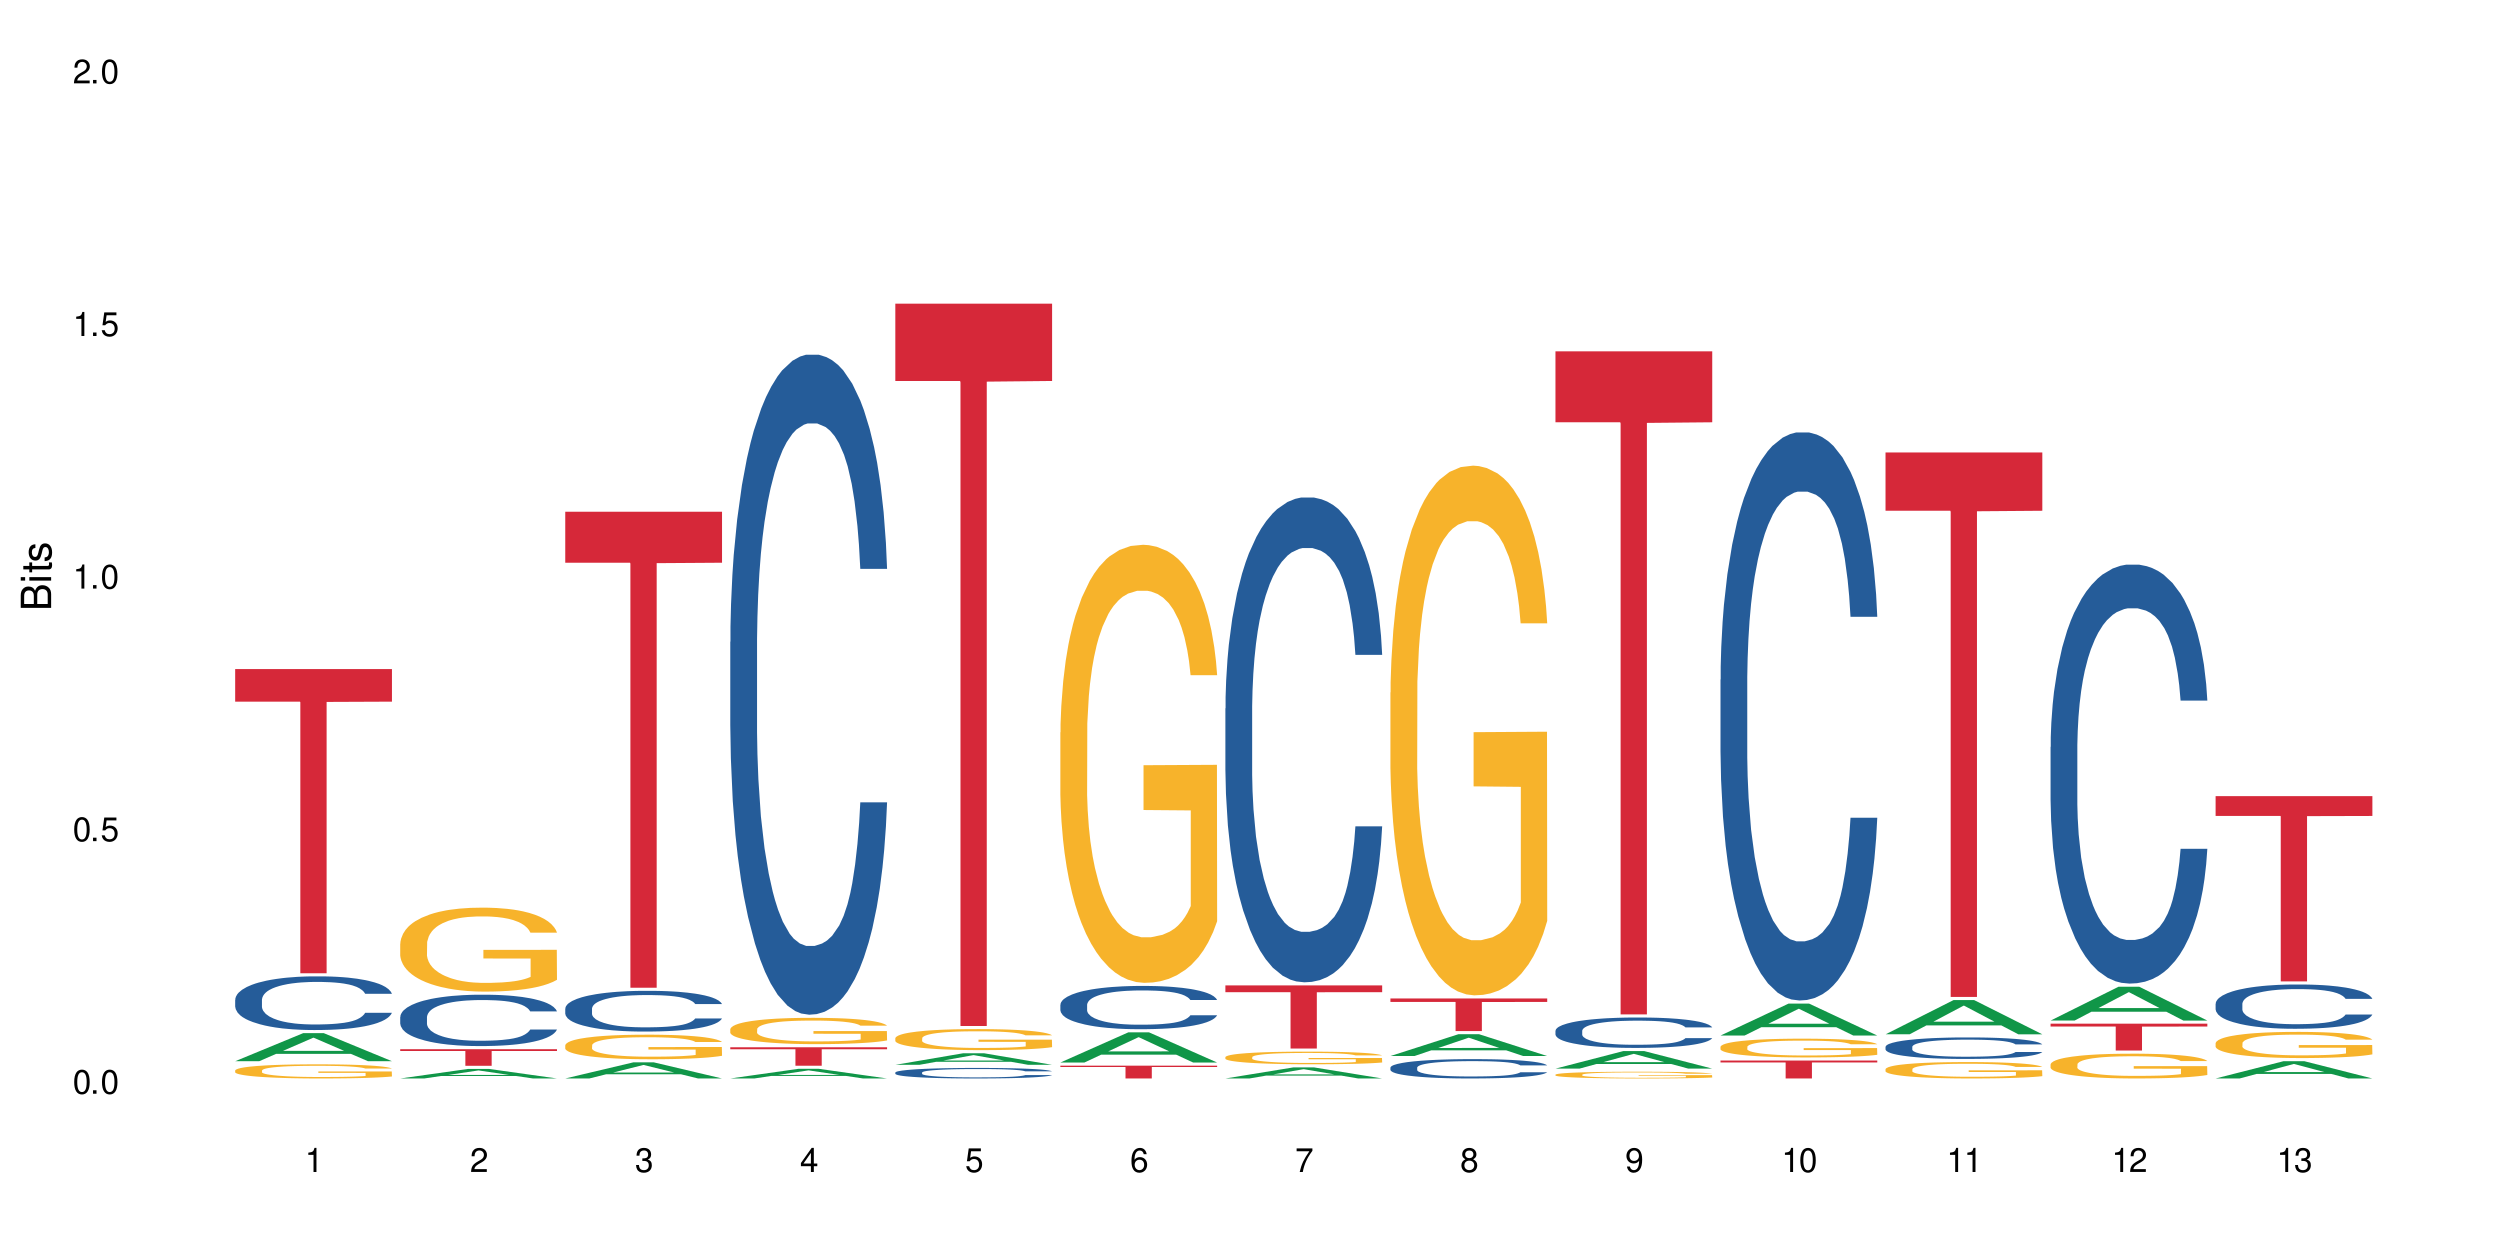 <?xml version="1.0" encoding="UTF-8"?>
<svg xmlns="http://www.w3.org/2000/svg" xmlns:xlink="http://www.w3.org/1999/xlink" width="720" height="360" viewBox="0 0 720 360">
<defs>
<g>
<g id="glyph-0-0">
</g>
<g id="glyph-0-1">
<path d="M 2.641 -6.938 C 2 -6.938 1.422 -6.656 1.078 -6.172 C 0.641 -5.562 0.406 -4.641 0.406 -3.359 C 0.406 -1.016 1.188 0.219 2.641 0.219 C 4.078 0.219 4.859 -1.016 4.859 -3.297 C 4.859 -4.641 4.656 -5.547 4.203 -6.172 C 3.844 -6.656 3.281 -6.938 2.641 -6.938 Z M 2.641 -6.188 C 3.547 -6.188 4 -5.25 4 -3.375 C 4 -1.406 3.562 -0.484 2.625 -0.484 C 1.734 -0.484 1.281 -1.438 1.281 -3.344 C 1.281 -5.25 1.734 -6.188 2.641 -6.188 Z M 2.641 -6.188 "/>
</g>
<g id="glyph-0-2">
<path d="M 1.828 -1 L 0.828 -1 L 0.828 0 L 1.828 0 Z M 1.828 -1 "/>
</g>
<g id="glyph-0-3">
<path d="M 4.562 -6.797 L 1.062 -6.797 L 0.547 -3.094 L 1.328 -3.094 C 1.719 -3.562 2.047 -3.734 2.578 -3.734 C 3.484 -3.734 4.062 -3.109 4.062 -2.094 C 4.062 -1.125 3.484 -0.531 2.578 -0.531 C 1.828 -0.531 1.375 -0.906 1.188 -1.672 L 0.328 -1.672 C 0.453 -1.109 0.547 -0.844 0.75 -0.594 C 1.125 -0.078 1.828 0.219 2.594 0.219 C 3.969 0.219 4.922 -0.781 4.922 -2.219 C 4.922 -3.562 4.031 -4.484 2.719 -4.484 C 2.25 -4.484 1.859 -4.359 1.469 -4.062 L 1.734 -5.969 L 4.562 -5.969 Z M 4.562 -6.797 "/>
</g>
<g id="glyph-0-4">
<path d="M 2.484 -4.938 L 2.484 0 L 3.328 0 L 3.328 -6.938 L 2.766 -6.938 C 2.469 -5.875 2.281 -5.734 0.984 -5.562 L 0.984 -4.938 Z M 2.484 -4.938 "/>
</g>
<g id="glyph-0-5">
<path d="M 4.859 -0.828 L 1.281 -0.828 C 1.359 -1.406 1.672 -1.781 2.5 -2.281 L 3.469 -2.828 C 4.406 -3.344 4.906 -4.062 4.906 -4.906 C 4.906 -5.484 4.672 -6.031 4.266 -6.406 C 3.859 -6.766 3.375 -6.938 2.719 -6.938 C 1.859 -6.938 1.219 -6.625 0.844 -6.031 C 0.609 -5.672 0.5 -5.234 0.484 -4.531 L 1.328 -4.531 C 1.359 -5.016 1.406 -5.281 1.531 -5.516 C 1.75 -5.938 2.188 -6.203 2.703 -6.203 C 3.469 -6.203 4.031 -5.641 4.031 -4.891 C 4.031 -4.344 3.719 -3.859 3.125 -3.516 L 2.234 -3 C 0.812 -2.172 0.406 -1.531 0.328 -0.016 L 4.859 -0.016 Z M 4.859 -0.828 "/>
</g>
<g id="glyph-0-6">
<path d="M 2.125 -3.188 L 2.578 -3.188 C 3.5 -3.188 3.984 -2.766 3.984 -1.922 C 3.984 -1.062 3.469 -0.531 2.594 -0.531 C 1.656 -0.531 1.203 -1 1.156 -2.016 L 0.312 -2.016 C 0.344 -1.453 0.438 -1.094 0.609 -0.781 C 0.953 -0.109 1.625 0.219 2.547 0.219 C 3.953 0.219 4.859 -0.625 4.859 -1.938 C 4.859 -2.828 4.516 -3.297 3.703 -3.594 C 4.344 -3.844 4.656 -4.328 4.656 -5.031 C 4.656 -6.219 3.875 -6.938 2.578 -6.938 C 1.203 -6.938 0.484 -6.172 0.453 -4.703 L 1.297 -4.703 C 1.312 -5.125 1.344 -5.359 1.453 -5.578 C 1.641 -5.969 2.062 -6.203 2.594 -6.203 C 3.344 -6.203 3.797 -5.75 3.797 -5 C 3.797 -4.516 3.609 -4.219 3.25 -4.047 C 3.016 -3.953 2.703 -3.922 2.125 -3.906 Z M 2.125 -3.188 "/>
</g>
<g id="glyph-0-7">
<path d="M 3.141 -1.672 L 3.141 0 L 3.984 0 L 3.984 -1.672 L 4.984 -1.672 L 4.984 -2.438 L 3.984 -2.438 L 3.984 -6.938 L 3.359 -6.938 L 0.266 -2.578 L 0.266 -1.672 Z M 3.141 -2.438 L 1 -2.438 L 3.141 -5.5 Z M 3.141 -2.438 "/>
</g>
<g id="glyph-0-8">
<path d="M 4.781 -5.125 C 4.609 -6.266 3.891 -6.938 2.844 -6.938 C 2.094 -6.938 1.422 -6.578 1.031 -5.953 C 0.594 -5.266 0.406 -4.422 0.406 -3.172 C 0.406 -2 0.578 -1.25 0.984 -0.641 C 1.359 -0.078 1.953 0.219 2.703 0.219 C 3.984 0.219 4.922 -0.75 4.922 -2.094 C 4.922 -3.375 4.062 -4.281 2.844 -4.281 C 2.172 -4.281 1.641 -4.031 1.281 -3.516 C 1.281 -5.234 1.828 -6.188 2.797 -6.188 C 3.391 -6.188 3.797 -5.797 3.938 -5.125 Z M 2.734 -3.531 C 3.547 -3.531 4.062 -2.953 4.062 -2.031 C 4.062 -1.156 3.484 -0.531 2.703 -0.531 C 1.922 -0.531 1.328 -1.188 1.328 -2.078 C 1.328 -2.938 1.906 -3.531 2.734 -3.531 Z M 2.734 -3.531 "/>
</g>
<g id="glyph-0-9">
<path d="M 4.984 -6.797 L 0.438 -6.797 L 0.438 -5.969 L 4.109 -5.969 C 2.5 -3.656 1.828 -2.234 1.328 0 L 2.219 0 C 2.594 -2.172 3.453 -4.047 4.984 -6.094 Z M 4.984 -6.797 "/>
</g>
<g id="glyph-0-10">
<path d="M 3.75 -3.656 C 4.469 -4.094 4.688 -4.438 4.688 -5.078 C 4.688 -6.172 3.844 -6.938 2.641 -6.938 C 1.438 -6.938 0.594 -6.172 0.594 -5.094 C 0.594 -4.438 0.812 -4.094 1.516 -3.656 C 0.734 -3.266 0.359 -2.703 0.359 -1.922 C 0.359 -0.656 1.281 0.219 2.641 0.219 C 3.984 0.219 4.922 -0.656 4.922 -1.922 C 4.922 -2.703 4.531 -3.266 3.75 -3.656 Z M 2.641 -6.188 C 3.359 -6.188 3.812 -5.75 3.812 -5.062 C 3.812 -4.406 3.344 -3.984 2.641 -3.984 C 1.922 -3.984 1.453 -4.406 1.453 -5.078 C 1.453 -5.75 1.922 -6.188 2.641 -6.188 Z M 2.641 -3.266 C 3.484 -3.266 4.062 -2.719 4.062 -1.906 C 4.062 -1.078 3.484 -0.531 2.625 -0.531 C 1.797 -0.531 1.219 -1.094 1.219 -1.906 C 1.219 -2.719 1.781 -3.266 2.641 -3.266 Z M 2.641 -3.266 "/>
</g>
<g id="glyph-0-11">
<path d="M 0.516 -1.578 C 0.672 -0.453 1.406 0.219 2.438 0.219 C 3.188 0.219 3.859 -0.141 4.266 -0.766 C 4.688 -1.453 4.891 -2.297 4.891 -3.547 C 4.891 -4.719 4.703 -5.453 4.312 -6.078 C 3.938 -6.641 3.344 -6.938 2.594 -6.938 C 1.297 -6.938 0.359 -5.969 0.359 -4.625 C 0.359 -3.344 1.234 -2.453 2.453 -2.453 C 3.094 -2.453 3.578 -2.672 4.016 -3.203 C 4 -1.484 3.469 -0.531 2.5 -0.531 C 1.906 -0.531 1.484 -0.906 1.359 -1.578 Z M 2.578 -6.203 C 3.375 -6.203 3.969 -5.531 3.969 -4.641 C 3.969 -3.797 3.391 -3.188 2.547 -3.188 C 1.734 -3.188 1.234 -3.766 1.234 -4.688 C 1.234 -5.562 1.797 -6.203 2.578 -6.203 Z M 2.578 -6.203 "/>
</g>
<g id="glyph-1-0">
</g>
<g id="glyph-1-1">
<path d="M 0 -0.953 L 0 -4.891 C 0 -5.719 -0.234 -6.344 -0.734 -6.797 C -1.188 -7.234 -1.812 -7.469 -2.5 -7.469 C -3.547 -7.469 -4.188 -7 -4.625 -5.875 C -4.984 -6.688 -5.625 -7.094 -6.531 -7.094 C -7.172 -7.094 -7.734 -6.859 -8.141 -6.391 C -8.562 -5.922 -8.75 -5.344 -8.75 -4.5 L -8.75 -0.953 Z M -4.984 -2.062 L -7.766 -2.062 L -7.766 -4.219 C -7.766 -4.844 -7.688 -5.203 -7.453 -5.5 C -7.219 -5.812 -6.859 -5.969 -6.375 -5.969 C -5.891 -5.969 -5.531 -5.812 -5.297 -5.5 C -5.062 -5.203 -4.984 -4.844 -4.984 -4.219 Z M -0.984 -2.062 L -4 -2.062 L -4 -4.781 C -4 -5.766 -3.438 -6.359 -2.484 -6.359 C -1.547 -6.359 -0.984 -5.766 -0.984 -4.781 Z M -0.984 -2.062 "/>
</g>
<g id="glyph-1-2">
<path d="M -6.281 -1.797 L -6.281 -0.797 L 0 -0.797 L 0 -1.797 Z M -8.75 -1.797 L -8.75 -0.797 L -7.484 -0.797 L -7.484 -1.797 Z M -8.75 -1.797 "/>
</g>
<g id="glyph-1-3">
<path d="M -6.281 -3.047 L -6.281 -2.016 L -8.016 -2.016 L -8.016 -1.016 L -6.281 -1.016 L -6.281 -0.172 L -5.469 -0.172 L -5.469 -1.016 L -0.719 -1.016 C -0.078 -1.016 0.281 -1.453 0.281 -2.234 C 0.281 -2.5 0.25 -2.719 0.188 -3.047 L -0.641 -3.047 C -0.609 -2.906 -0.594 -2.766 -0.594 -2.562 C -0.594 -2.141 -0.719 -2.016 -1.156 -2.016 L -5.469 -2.016 L -5.469 -3.047 Z M -6.281 -3.047 "/>
</g>
<g id="glyph-1-4">
<path d="M -4.531 -5.25 C -5.766 -5.25 -6.469 -4.422 -6.469 -2.969 C -6.469 -1.516 -5.719 -0.562 -4.547 -0.562 C -3.562 -0.562 -3.094 -1.062 -2.734 -2.562 L -2.516 -3.484 C -2.344 -4.188 -2.094 -4.469 -1.641 -4.469 C -1.047 -4.469 -0.641 -3.875 -0.641 -3 C -0.641 -2.453 -0.797 -2 -1.062 -1.75 C -1.25 -1.594 -1.422 -1.531 -1.875 -1.469 L -1.875 -0.406 C -0.422 -0.453 0.281 -1.266 0.281 -2.922 C 0.281 -4.5 -0.5 -5.516 -1.719 -5.516 C -2.656 -5.516 -3.172 -4.984 -3.469 -3.734 L -3.703 -2.766 C -3.891 -1.953 -4.156 -1.609 -4.594 -1.609 C -5.188 -1.609 -5.547 -2.125 -5.547 -2.938 C -5.547 -3.75 -5.203 -4.172 -4.531 -4.203 Z M -4.531 -5.25 "/>
</g>
</g>
</defs>
<rect x="-72" y="-36" width="864" height="432" fill="rgb(100%, 100%, 100%)" fill-opacity="1"/>
<path fill-rule="nonzero" fill="rgb(6.275%, 58.824%, 28.235%)" fill-opacity="1" d="M 67.73 305.621 L 67.777 305.613 L 87.316 297.547 L 93.25 297.547 L 112.883 305.629 L 105.984 305.629 L 101.066 303.52 L 79.5 303.52 L 74.676 305.621 L 67.73 305.621 L 81.574 302.648 L 99.086 302.641 L 90.355 298.867 L 90.258 298.859 L 90.164 298.883 L 81.527 302.641 L 81.574 302.648 Z M 67.73 305.621 "/>
<path fill-rule="nonzero" fill="rgb(14.51%, 36.078%, 60%)" fill-opacity="1" d="M 67.73 287.922 L 67.785 287.906 L 67.785 287.566 L 67.953 287.031 L 68.336 286.352 L 68.723 285.887 L 69.715 285.051 L 71.09 284.246 L 72.523 283.625 L 73.566 283.258 L 74.504 282.977 L 76.652 282.453 L 78.027 282.184 L 79.516 281.945 L 81.332 281.703 L 82.652 281.562 L 85.629 281.336 L 87.828 281.238 L 89.535 281.195 L 93.227 281.195 L 95.43 281.25 L 97.027 281.32 L 98.789 281.434 L 100.273 281.562 L 102.863 281.875 L 105.176 282.27 L 106.223 282.496 L 107.875 282.934 L 109.141 283.355 L 110.02 283.723 L 111.012 284.246 L 111.895 284.883 L 112.555 285.602 L 112.883 286.211 L 105.176 286.211 L 104.789 285.645 L 104.348 285.207 L 103.523 284.629 L 102.699 284.219 L 101.543 283.809 L 100.496 283.539 L 99.062 283.273 L 97.797 283.102 L 96.477 282.977 L 95.207 282.891 L 92.785 282.805 L 89.977 282.805 L 88.93 282.832 L 86.785 282.945 L 85.629 283.047 L 83.977 283.242 L 82.82 283.426 L 81.441 283.711 L 80.508 283.949 L 79.352 284.316 L 78.523 284.641 L 77.586 285.109 L 77.035 285.461 L 76.543 285.859 L 76.102 286.324 L 75.77 286.816 L 75.551 287.34 L 75.441 287.852 L 75.441 290.039 L 75.551 290.547 L 75.824 291.141 L 76.543 292.004 L 77.586 292.754 L 78.801 293.348 L 79.957 293.77 L 80.617 293.969 L 81.496 294.195 L 82.875 294.477 L 84.855 294.758 L 86.012 294.871 L 87.773 294.984 L 89.594 295.043 L 92.016 295.043 L 94.164 294.984 L 95.594 294.914 L 97.082 294.801 L 99.117 294.562 L 100.383 294.336 L 101.484 294.066 L 102.312 293.797 L 102.863 293.57 L 103.688 293.133 L 104.348 292.652 L 104.844 292.16 L 105.176 291.68 L 112.883 291.68 L 112.555 292.242 L 112.059 292.793 L 111.562 293.203 L 110.793 293.699 L 109.91 294.137 L 108.645 294.633 L 107.598 294.957 L 106.223 295.309 L 104.957 295.578 L 103.578 295.816 L 101.543 296.102 L 100.219 296.242 L 98.789 296.371 L 97.082 296.48 L 94.934 296.582 L 92.621 296.637 L 90.473 296.652 L 88.16 296.625 L 86.453 296.566 L 84.195 296.441 L 81.387 296.188 L 79.352 295.918 L 77.754 295.648 L 76.375 295.367 L 74.836 294.984 L 72.852 294.363 L 71.641 293.883 L 70.816 293.488 L 69.879 292.938 L 69.219 292.441 L 68.445 291.648 L 67.895 290.648 L 67.73 289.871 Z M 67.73 287.922 "/>
<path fill-rule="nonzero" fill="rgb(96.863%, 70.196%, 16.863%)" fill-opacity="1" d="M 67.73 308.27 L 67.785 308.266 L 67.785 308.191 L 68.008 308.027 L 68.559 307.797 L 69.273 307.605 L 70.043 307.457 L 70.539 307.379 L 71.367 307.266 L 72.082 307.184 L 73.898 307.016 L 76.211 306.859 L 77.477 306.793 L 78.91 306.73 L 80.945 306.66 L 81.883 306.633 L 84.746 306.574 L 87.996 306.539 L 91.574 306.527 L 93.227 306.531 L 95.484 306.543 L 98.566 306.586 L 100.328 306.621 L 101.707 306.66 L 103.137 306.707 L 104.898 306.781 L 106.551 306.871 L 107.875 306.961 L 109.195 307.074 L 110.297 307.191 L 111.234 307.324 L 112.059 307.48 L 112.555 307.609 L 112.883 307.738 L 105.23 307.738 L 104.789 307.609 L 104.293 307.508 L 103.469 307.387 L 102.641 307.297 L 101.816 307.227 L 100.273 307.129 L 98.953 307.07 L 97.301 307.016 L 95.703 306.984 L 93.887 306.961 L 92.785 306.953 L 89.867 306.953 L 87.223 306.98 L 85.684 307.012 L 84.582 307.039 L 83.039 307.094 L 82.102 307.141 L 81.551 307.168 L 79.902 307.285 L 78.801 307.391 L 78.195 307.461 L 77.422 307.57 L 76.871 307.672 L 76.266 307.82 L 75.938 307.934 L 75.496 308.188 L 75.441 308.855 L 75.605 308.996 L 75.938 309.148 L 76.375 309.281 L 77.035 309.426 L 77.699 309.531 L 78.855 309.676 L 79.844 309.773 L 80.617 309.836 L 82.102 309.938 L 82.707 309.973 L 84.141 310.039 L 85.629 310.09 L 87.445 310.137 L 88.82 310.156 L 91.023 310.176 L 93.832 310.176 L 97.137 310.152 L 99.227 310.125 L 100.66 310.094 L 101.598 310.066 L 102.754 310.027 L 103.578 309.988 L 104.348 309.949 L 105.285 309.887 L 105.285 308.996 L 91.684 308.992 L 91.684 308.578 L 112.828 308.574 L 112.883 310.027 L 111.727 310.129 L 110.297 310.223 L 108.918 310.297 L 107.488 310.363 L 105.449 310.434 L 103.797 310.477 L 101.266 310.531 L 98.953 310.562 L 96.531 310.586 L 94.383 310.598 L 91.852 310.602 L 89.594 310.594 L 87.168 310.57 L 85.242 310.539 L 83.48 310.504 L 81.719 310.453 L 79.516 310.375 L 78.082 310.312 L 76.598 310.234 L 75.109 310.141 L 73.789 310.043 L 72.906 309.965 L 72.027 309.875 L 71.09 309.762 L 70.207 309.637 L 69.547 309.52 L 68.941 309.391 L 68.5 309.27 L 68.062 309.102 L 67.84 308.969 L 67.73 308.852 Z M 67.73 308.27 "/>
<path fill-rule="nonzero" fill="rgb(83.922%, 15.686%, 22.353%)" fill-opacity="1" d="M 67.73 192.695 L 112.883 192.695 L 112.883 202.074 L 94.066 202.156 L 94.066 280.297 L 86.496 280.297 L 86.496 202.238 L 86.387 202.074 L 67.73 202.074 Z M 67.73 192.695 "/>
<path fill-rule="nonzero" fill="rgb(6.275%, 58.824%, 28.235%)" fill-opacity="1" d="M 115.262 310.598 L 115.309 310.594 L 134.848 307.844 L 140.781 307.844 L 160.414 310.602 L 153.516 310.602 L 148.598 309.883 L 127.031 309.883 L 122.207 310.598 L 115.262 310.598 L 129.105 309.582 L 146.617 309.582 L 137.887 308.297 L 137.789 308.293 L 137.691 308.301 L 129.059 309.582 L 129.105 309.582 Z M 115.262 310.598 "/>
<path fill-rule="nonzero" fill="rgb(14.51%, 36.078%, 60%)" fill-opacity="1" d="M 115.262 292.918 L 115.316 292.902 L 115.316 292.578 L 115.48 292.066 L 115.867 291.414 L 116.254 290.969 L 117.242 290.172 L 118.621 289.402 L 120.051 288.809 L 121.098 288.457 L 122.035 288.184 L 124.184 287.684 L 125.559 287.43 L 127.047 287.199 L 128.863 286.969 L 130.184 286.832 L 133.156 286.617 L 135.359 286.523 L 137.066 286.48 L 140.758 286.48 L 142.961 286.535 L 144.555 286.602 L 146.316 286.711 L 147.805 286.832 L 150.395 287.129 L 152.707 287.508 L 153.75 287.727 L 155.402 288.145 L 156.672 288.551 L 157.551 288.902 L 158.543 289.402 L 159.422 290.008 L 160.086 290.699 L 160.414 291.281 L 152.707 291.281 L 152.32 290.738 L 151.879 290.32 L 151.055 289.766 L 150.227 289.375 L 149.07 288.98 L 148.023 288.727 L 146.594 288.469 L 145.328 288.305 L 144.004 288.184 L 142.738 288.105 L 140.316 288.023 L 137.508 288.023 L 136.461 288.051 L 134.312 288.156 L 133.156 288.254 L 131.504 288.441 L 130.348 288.617 L 128.973 288.887 L 128.035 289.117 L 126.879 289.469 L 126.055 289.781 L 125.117 290.227 L 124.566 290.562 L 124.07 290.941 L 123.633 291.387 L 123.301 291.863 L 123.082 292.363 L 122.969 292.848 L 122.969 294.945 L 123.082 295.43 L 123.355 296 L 124.07 296.824 L 125.117 297.539 L 126.328 298.105 L 127.484 298.512 L 128.145 298.703 L 129.027 298.918 L 130.402 299.188 L 132.387 299.457 L 133.543 299.566 L 135.305 299.676 L 137.121 299.73 L 139.547 299.73 L 141.691 299.676 L 143.125 299.609 L 144.609 299.5 L 146.648 299.27 L 147.914 299.055 L 149.016 298.797 L 149.844 298.539 L 150.395 298.324 L 151.219 297.906 L 151.879 297.445 L 152.375 296.973 L 152.707 296.512 L 160.414 296.512 L 160.086 297.051 L 159.59 297.578 L 159.094 297.973 L 158.324 298.445 L 157.441 298.863 L 156.176 299.336 L 155.129 299.648 L 153.75 299.984 L 152.484 300.242 L 151.109 300.473 L 149.07 300.742 L 147.75 300.879 L 146.316 301 L 144.609 301.109 L 142.465 301.203 L 140.152 301.258 L 138.004 301.27 L 135.691 301.242 L 133.984 301.188 L 131.727 301.066 L 128.918 300.824 L 126.879 300.566 L 125.281 300.309 L 123.906 300.039 L 122.363 299.676 L 120.383 299.082 L 119.172 298.621 L 118.344 298.242 L 117.41 297.715 L 116.746 297.242 L 115.977 296.484 L 115.426 295.523 L 115.262 294.781 Z M 115.262 292.918 "/>
<path fill-rule="nonzero" fill="rgb(96.863%, 70.196%, 16.863%)" fill-opacity="1" d="M 115.262 271.758 L 115.316 271.734 L 115.316 271.293 L 115.535 270.301 L 116.086 268.93 L 116.805 267.805 L 117.574 266.922 L 118.07 266.457 L 118.895 265.793 L 119.609 265.309 L 121.43 264.316 L 123.742 263.387 L 125.008 262.988 L 126.438 262.613 L 128.477 262.195 L 129.414 262.039 L 132.277 261.688 L 135.523 261.465 L 139.105 261.398 L 140.758 261.422 L 143.016 261.508 L 146.098 261.754 L 147.859 261.973 L 149.238 262.195 L 150.668 262.48 L 152.43 262.922 L 154.082 263.453 L 155.402 263.984 L 156.727 264.645 L 157.828 265.352 L 158.762 266.125 L 159.59 267.055 L 160.086 267.828 L 160.414 268.602 L 152.762 268.602 L 152.32 267.828 L 151.824 267.23 L 151 266.5 L 150.172 265.973 L 149.348 265.551 L 147.805 264.977 L 146.484 264.625 L 144.832 264.316 L 143.234 264.117 L 141.418 263.984 L 140.316 263.938 L 137.398 263.938 L 134.754 264.094 L 133.211 264.27 L 132.109 264.449 L 130.57 264.777 L 129.633 265.043 L 129.082 265.219 L 127.43 265.906 L 126.328 266.523 L 125.723 266.941 L 124.953 267.605 L 124.402 268.203 L 123.797 269.086 L 123.465 269.75 L 123.023 271.25 L 122.969 275.227 L 123.137 276.066 L 123.465 276.973 L 123.906 277.766 L 124.566 278.605 L 125.227 279.246 L 126.383 280.109 L 127.375 280.684 L 128.145 281.059 L 129.633 281.652 L 130.238 281.852 L 131.672 282.25 L 133.156 282.559 L 134.973 282.824 L 136.352 282.957 L 138.555 283.066 L 141.363 283.066 L 144.668 282.934 L 146.758 282.758 L 148.191 282.582 L 149.125 282.426 L 150.281 282.184 L 151.109 281.965 L 151.879 281.719 L 152.816 281.344 L 152.816 276.066 L 139.215 276.043 L 139.215 273.57 L 160.359 273.547 L 160.414 282.184 L 159.258 282.781 L 157.828 283.355 L 156.449 283.797 L 155.02 284.172 L 152.98 284.59 L 151.328 284.855 L 148.797 285.164 L 146.484 285.363 L 144.059 285.496 L 141.914 285.562 L 139.379 285.586 L 137.121 285.543 L 134.699 285.41 L 132.773 285.23 L 131.012 285.012 L 129.246 284.723 L 127.047 284.262 L 125.613 283.883 L 124.125 283.422 L 122.641 282.867 L 121.316 282.273 L 120.438 281.809 L 119.555 281.277 L 118.621 280.617 L 117.738 279.863 L 117.078 279.18 L 116.473 278.406 L 116.031 277.68 L 115.59 276.684 L 115.371 275.891 L 115.262 275.203 Z M 115.262 271.758 "/>
<path fill-rule="nonzero" fill="rgb(83.922%, 15.686%, 22.353%)" fill-opacity="1" d="M 115.262 302.168 L 160.414 302.168 L 160.414 302.68 L 141.598 302.684 L 141.598 306.949 L 134.023 306.949 L 134.023 302.688 L 133.914 302.68 L 115.262 302.68 Z M 115.262 302.168 "/>
<path fill-rule="nonzero" fill="rgb(6.275%, 58.824%, 28.235%)" fill-opacity="1" d="M 162.793 310.598 L 162.84 310.59 L 182.379 305.961 L 188.312 305.961 L 207.945 310.602 L 201.047 310.602 L 196.125 309.391 L 174.562 309.391 L 169.738 310.598 L 162.793 310.598 L 176.637 308.887 L 194.148 308.883 L 185.418 306.719 L 185.32 306.715 L 185.223 306.727 L 176.59 308.883 L 176.637 308.887 Z M 162.793 310.598 "/>
<path fill-rule="nonzero" fill="rgb(14.51%, 36.078%, 60%)" fill-opacity="1" d="M 162.793 290.465 L 162.848 290.453 L 162.848 290.199 L 163.012 289.789 L 163.398 289.277 L 163.781 288.922 L 164.773 288.289 L 166.148 287.68 L 167.582 287.207 L 168.629 286.93 L 169.562 286.715 L 171.711 286.316 L 173.09 286.113 L 174.574 285.93 L 176.391 285.75 L 177.715 285.641 L 180.688 285.469 L 182.891 285.395 L 184.598 285.363 L 188.285 285.363 L 190.488 285.406 L 192.086 285.461 L 193.848 285.547 L 195.336 285.641 L 197.922 285.879 L 200.234 286.176 L 201.281 286.348 L 202.934 286.68 L 204.199 287.004 L 205.082 287.281 L 206.074 287.68 L 206.953 288.16 L 207.613 288.707 L 207.945 289.168 L 200.234 289.168 L 199.852 288.738 L 199.41 288.406 L 198.582 287.969 L 197.758 287.656 L 196.602 287.348 L 195.555 287.141 L 194.125 286.938 L 192.855 286.809 L 191.535 286.715 L 190.27 286.648 L 187.848 286.586 L 185.039 286.586 L 183.992 286.605 L 181.844 286.691 L 180.688 286.766 L 179.035 286.918 L 177.879 287.059 L 176.504 287.27 L 175.566 287.453 L 174.41 287.73 L 173.586 287.98 L 172.648 288.332 L 172.098 288.602 L 171.602 288.902 L 171.16 289.254 L 170.832 289.629 L 170.609 290.027 L 170.5 290.41 L 170.5 292.074 L 170.609 292.461 L 170.887 292.91 L 171.602 293.562 L 172.648 294.133 L 173.859 294.582 L 175.016 294.902 L 175.676 295.055 L 176.559 295.227 L 177.934 295.441 L 179.918 295.652 L 181.074 295.738 L 182.836 295.824 L 184.652 295.867 L 187.074 295.867 L 189.223 295.824 L 190.656 295.773 L 192.141 295.688 L 194.18 295.504 L 195.445 295.332 L 196.547 295.129 L 197.371 294.926 L 197.922 294.754 L 198.75 294.422 L 199.41 294.059 L 199.906 293.68 L 200.234 293.316 L 207.945 293.316 L 207.613 293.746 L 207.117 294.164 L 206.625 294.477 L 205.852 294.852 L 204.973 295.184 L 203.703 295.559 L 202.66 295.805 L 201.281 296.07 L 200.016 296.277 L 198.641 296.457 L 196.602 296.672 L 195.281 296.781 L 193.848 296.875 L 192.141 296.961 L 189.992 297.035 L 187.68 297.078 L 185.535 297.09 L 183.219 297.07 L 181.512 297.027 L 179.254 296.93 L 176.449 296.738 L 174.41 296.531 L 172.812 296.328 L 171.438 296.113 L 169.895 295.824 L 167.914 295.355 L 166.699 294.988 L 165.875 294.688 L 164.938 294.27 L 164.277 293.895 L 163.508 293.297 L 162.957 292.535 L 162.793 291.945 Z M 162.793 290.465 "/>
<path fill-rule="nonzero" fill="rgb(96.863%, 70.196%, 16.863%)" fill-opacity="1" d="M 162.793 301.02 L 162.848 301.012 L 162.848 300.883 L 163.066 300.59 L 163.617 300.191 L 164.332 299.859 L 165.105 299.602 L 165.602 299.465 L 166.426 299.273 L 167.141 299.129 L 168.957 298.84 L 171.27 298.566 L 172.539 298.453 L 173.969 298.344 L 176.008 298.219 L 176.941 298.176 L 179.805 298.07 L 183.055 298.008 L 186.633 297.988 L 188.285 297.992 L 190.543 298.02 L 193.629 298.09 L 195.391 298.156 L 196.766 298.219 L 198.199 298.305 L 199.961 298.434 L 201.613 298.586 L 202.934 298.742 L 204.254 298.938 L 205.355 299.145 L 206.293 299.371 L 207.117 299.641 L 207.613 299.867 L 207.945 300.094 L 200.289 300.094 L 199.852 299.867 L 199.355 299.691 L 198.527 299.48 L 197.703 299.324 L 196.875 299.203 L 195.336 299.035 L 194.012 298.93 L 192.363 298.84 L 190.766 298.781 L 188.949 298.742 L 187.848 298.73 L 184.926 298.73 L 182.285 298.773 L 180.742 298.828 L 179.641 298.879 L 178.098 298.977 L 177.164 299.055 L 176.613 299.105 L 174.961 299.305 L 173.859 299.484 L 173.254 299.609 L 172.484 299.805 L 171.934 299.977 L 171.328 300.234 L 170.996 300.43 L 170.555 300.867 L 170.5 302.031 L 170.664 302.277 L 170.996 302.543 L 171.438 302.777 L 172.098 303.02 L 172.758 303.207 L 173.914 303.461 L 174.906 303.629 L 175.676 303.738 L 177.164 303.914 L 177.77 303.973 L 179.199 304.086 L 180.688 304.18 L 182.504 304.254 L 183.883 304.293 L 186.082 304.328 L 188.891 304.328 L 192.195 304.289 L 194.289 304.234 L 195.719 304.184 L 196.656 304.141 L 197.812 304.066 L 198.641 304.004 L 199.41 303.934 L 200.348 303.824 L 200.348 302.277 L 186.746 302.273 L 186.746 301.547 L 207.891 301.543 L 207.945 304.066 L 206.789 304.242 L 205.355 304.41 L 203.98 304.539 L 202.547 304.648 L 200.512 304.773 L 198.859 304.852 L 196.324 304.941 L 194.012 305 L 191.59 305.039 L 189.441 305.059 L 186.91 305.062 L 184.652 305.051 L 182.23 305.012 L 180.301 304.961 L 178.539 304.895 L 176.777 304.812 L 174.574 304.676 L 173.145 304.566 L 171.656 304.43 L 170.172 304.27 L 168.848 304.094 L 167.969 303.957 L 167.086 303.805 L 166.148 303.609 L 165.27 303.391 L 164.609 303.188 L 164.004 302.965 L 163.562 302.75 L 163.121 302.457 L 162.902 302.227 L 162.793 302.027 Z M 162.793 301.02 "/>
<path fill-rule="nonzero" fill="rgb(83.922%, 15.686%, 22.353%)" fill-opacity="1" d="M 162.793 147.387 L 207.945 147.387 L 207.945 162.062 L 189.125 162.191 L 189.125 284.465 L 181.555 284.465 L 181.555 162.32 L 181.445 162.062 L 162.793 162.062 Z M 162.793 147.387 "/>
<path fill-rule="nonzero" fill="rgb(6.275%, 58.824%, 28.235%)" fill-opacity="1" d="M 210.32 310.598 L 210.371 310.594 L 229.906 307.824 L 235.84 307.824 L 255.477 310.602 L 248.578 310.602 L 243.656 309.875 L 222.094 309.875 L 217.27 310.598 L 210.32 310.598 L 224.168 309.574 L 241.68 309.574 L 232.945 308.277 L 232.852 308.273 L 232.754 308.281 L 224.117 309.574 L 224.168 309.574 Z M 210.32 310.598 "/>
<path fill-rule="nonzero" fill="rgb(14.51%, 36.078%, 60%)" fill-opacity="1" d="M 210.32 184.863 L 210.375 184.688 L 210.375 180.52 L 210.543 173.918 L 210.926 165.578 L 211.312 159.844 L 212.305 149.594 L 213.68 139.688 L 215.113 132.043 L 216.16 127.527 L 217.094 124.051 L 219.242 117.621 L 220.617 114.32 L 222.105 111.367 L 223.922 108.414 L 225.246 106.676 L 228.219 103.898 L 230.422 102.68 L 232.129 102.16 L 235.816 102.16 L 238.02 102.855 L 239.617 103.723 L 241.379 105.113 L 242.863 106.676 L 245.453 110.5 L 247.766 115.363 L 248.812 118.145 L 250.465 123.531 L 251.73 128.742 L 252.613 133.262 L 253.602 139.688 L 254.484 147.508 L 255.145 156.367 L 255.477 163.84 L 247.766 163.84 L 247.379 156.891 L 246.941 151.504 L 246.113 144.379 L 245.289 139.34 L 244.133 134.301 L 243.086 131 L 241.652 127.699 L 240.387 125.613 L 239.066 124.051 L 237.801 123.008 L 235.375 121.965 L 232.566 121.965 L 231.523 122.312 L 229.375 123.703 L 228.219 124.922 L 226.566 127.352 L 225.41 129.609 L 224.031 133.086 L 223.098 136.039 L 221.941 140.559 L 221.113 144.555 L 220.18 150.285 L 219.629 154.629 L 219.133 159.496 L 218.691 165.23 L 218.359 171.309 L 218.141 177.738 L 218.031 183.992 L 218.031 210.926 L 218.141 217.18 L 218.418 224.477 L 219.133 235.074 L 220.18 244.285 L 221.391 251.582 L 222.547 256.793 L 223.207 259.227 L 224.086 262.004 L 225.465 265.48 L 227.445 268.957 L 228.602 270.344 L 230.367 271.734 L 232.184 272.43 L 234.605 272.43 L 236.754 271.734 L 238.184 270.867 L 239.672 269.477 L 241.707 266.523 L 242.977 263.742 L 244.078 260.441 L 244.902 257.141 L 245.453 254.359 L 246.277 248.973 L 246.941 243.066 L 247.438 236.984 L 247.766 231.078 L 255.477 231.078 L 255.145 238.027 L 254.648 244.805 L 254.152 249.844 L 253.383 255.926 L 252.5 261.309 L 251.234 267.391 L 250.188 271.387 L 248.812 275.73 L 247.547 279.031 L 246.168 281.984 L 244.133 285.461 L 242.809 287.199 L 241.379 288.762 L 239.672 290.152 L 237.523 291.367 L 235.211 292.062 L 233.062 292.238 L 230.75 291.891 L 229.043 291.195 L 226.785 289.633 L 223.977 286.504 L 221.941 283.203 L 220.344 279.902 L 218.965 276.426 L 217.426 271.734 L 215.441 264.09 L 214.23 258.184 L 213.406 253.316 L 212.469 246.543 L 211.809 240.461 L 211.039 230.73 L 210.488 218.395 L 210.32 208.84 Z M 210.32 184.863 "/>
<path fill-rule="nonzero" fill="rgb(96.863%, 70.196%, 16.863%)" fill-opacity="1" d="M 210.32 296.379 L 210.375 296.371 L 210.375 296.234 L 210.598 295.922 L 211.148 295.492 L 211.863 295.141 L 212.633 294.863 L 213.129 294.719 L 213.957 294.512 L 214.672 294.359 L 216.488 294.047 L 218.801 293.758 L 220.066 293.633 L 221.5 293.516 L 223.539 293.383 L 224.473 293.336 L 227.336 293.223 L 230.586 293.152 L 234.164 293.133 L 235.816 293.141 L 238.074 293.168 L 241.156 293.246 L 242.922 293.312 L 244.297 293.383 L 245.73 293.473 L 247.492 293.609 L 249.145 293.777 L 250.465 293.941 L 251.785 294.152 L 252.887 294.371 L 253.824 294.613 L 254.648 294.906 L 255.145 295.148 L 255.477 295.391 L 247.82 295.391 L 247.379 295.148 L 246.887 294.961 L 246.059 294.73 L 245.234 294.566 L 244.406 294.434 L 242.863 294.254 L 241.543 294.145 L 239.891 294.047 L 238.293 293.984 L 236.477 293.941 L 235.375 293.93 L 232.457 293.93 L 229.816 293.977 L 228.273 294.035 L 227.172 294.09 L 225.629 294.191 L 224.695 294.277 L 224.145 294.332 L 222.492 294.547 L 221.391 294.738 L 220.785 294.871 L 220.012 295.078 L 219.461 295.266 L 218.855 295.543 L 218.527 295.75 L 218.086 296.219 L 218.031 297.465 L 218.195 297.73 L 218.527 298.012 L 218.965 298.262 L 219.629 298.523 L 220.289 298.727 L 221.445 298.996 L 222.438 299.176 L 223.207 299.293 L 224.695 299.48 L 225.301 299.543 L 226.73 299.668 L 228.219 299.766 L 230.035 299.848 L 231.41 299.891 L 233.613 299.922 L 236.422 299.922 L 239.727 299.883 L 241.82 299.828 L 243.25 299.77 L 244.188 299.723 L 245.344 299.648 L 246.168 299.578 L 246.941 299.5 L 247.875 299.383 L 247.875 297.73 L 234.273 297.723 L 234.273 296.945 L 255.422 296.941 L 255.477 299.648 L 254.32 299.832 L 252.887 300.012 L 251.512 300.152 L 250.078 300.27 L 248.043 300.402 L 246.391 300.484 L 243.855 300.582 L 241.543 300.645 L 239.121 300.684 L 236.973 300.707 L 234.441 300.711 L 232.184 300.699 L 229.758 300.656 L 227.832 300.602 L 226.07 300.531 L 224.309 300.441 L 222.105 300.297 L 220.672 300.18 L 219.188 300.035 L 217.699 299.859 L 216.379 299.676 L 215.496 299.527 L 214.617 299.363 L 213.68 299.156 L 212.801 298.918 L 212.137 298.707 L 211.531 298.465 L 211.094 298.234 L 210.652 297.922 L 210.43 297.676 L 210.32 297.461 Z M 210.32 296.379 "/>
<path fill-rule="nonzero" fill="rgb(83.922%, 15.686%, 22.353%)" fill-opacity="1" d="M 210.32 301.609 L 255.477 301.609 L 255.477 302.18 L 236.656 302.184 L 236.656 306.926 L 229.086 306.926 L 229.086 302.188 L 228.977 302.18 L 210.32 302.18 Z M 210.32 301.609 "/>
<path fill-rule="nonzero" fill="rgb(6.275%, 58.824%, 28.235%)" fill-opacity="1" d="M 257.852 306.668 L 257.898 306.664 L 277.438 303.332 L 283.371 303.332 L 303.004 306.668 L 296.105 306.668 L 291.188 305.797 L 269.621 305.797 L 264.797 306.668 L 257.852 306.668 L 271.695 305.438 L 289.207 305.434 L 280.477 303.879 L 280.379 303.875 L 280.285 303.883 L 271.648 305.434 L 271.695 305.438 Z M 257.852 306.668 "/>
<path fill-rule="nonzero" fill="rgb(14.51%, 36.078%, 60%)" fill-opacity="1" d="M 257.852 308.887 L 257.906 308.883 L 257.906 308.816 L 258.07 308.711 L 258.457 308.578 L 258.844 308.488 L 259.832 308.324 L 261.211 308.164 L 262.641 308.043 L 263.688 307.969 L 264.625 307.914 L 266.773 307.812 L 268.148 307.762 L 269.637 307.711 L 271.453 307.664 L 272.773 307.637 L 275.746 307.594 L 277.949 307.574 L 279.656 307.566 L 283.348 307.566 L 285.551 307.578 L 287.145 307.59 L 288.91 307.613 L 290.395 307.637 L 292.984 307.699 L 295.297 307.777 L 296.344 307.82 L 297.996 307.906 L 299.262 307.988 L 300.141 308.062 L 301.133 308.164 L 302.016 308.289 L 302.676 308.43 L 303.004 308.551 L 295.297 308.551 L 294.91 308.438 L 294.469 308.352 L 293.645 308.238 L 292.816 308.16 L 291.66 308.078 L 290.617 308.027 L 289.184 307.973 L 287.918 307.941 L 286.598 307.914 L 285.328 307.898 L 282.906 307.883 L 280.098 307.883 L 279.051 307.887 L 276.902 307.91 L 275.746 307.93 L 274.098 307.969 L 272.941 308.004 L 271.562 308.059 L 270.625 308.105 L 269.469 308.18 L 268.645 308.242 L 267.707 308.336 L 267.156 308.402 L 266.66 308.48 L 266.223 308.574 L 265.891 308.668 L 265.672 308.773 L 265.562 308.871 L 265.562 309.301 L 265.672 309.402 L 265.945 309.52 L 266.66 309.688 L 267.707 309.836 L 268.918 309.949 L 270.074 310.035 L 270.738 310.074 L 271.617 310.117 L 272.996 310.172 L 274.977 310.227 L 276.133 310.25 L 277.895 310.273 L 279.711 310.285 L 282.137 310.285 L 284.281 310.273 L 285.715 310.258 L 287.203 310.238 L 289.238 310.191 L 290.504 310.145 L 291.605 310.094 L 292.434 310.039 L 292.984 309.996 L 293.809 309.91 L 294.469 309.816 L 294.965 309.719 L 295.297 309.625 L 303.004 309.625 L 302.676 309.734 L 302.18 309.844 L 301.684 309.922 L 300.914 310.02 L 300.031 310.105 L 298.766 310.203 L 297.719 310.266 L 296.344 310.336 L 295.074 310.391 L 293.699 310.438 L 291.66 310.492 L 290.34 310.52 L 288.91 310.543 L 287.203 310.566 L 285.055 310.586 L 282.742 310.598 L 280.594 310.602 L 278.281 310.594 L 276.574 310.582 L 274.316 310.559 L 271.508 310.508 L 269.469 310.457 L 267.875 310.402 L 266.496 310.348 L 264.953 310.273 L 262.973 310.152 L 261.762 310.055 L 260.934 309.98 L 260 309.871 L 259.34 309.773 L 258.566 309.617 L 258.016 309.422 L 257.852 309.27 Z M 257.852 308.887 "/>
<path fill-rule="nonzero" fill="rgb(96.863%, 70.196%, 16.863%)" fill-opacity="1" d="M 257.852 298.973 L 257.906 298.969 L 257.906 298.855 L 258.125 298.609 L 258.676 298.266 L 259.395 297.984 L 260.164 297.762 L 260.66 297.645 L 261.484 297.48 L 262.203 297.359 L 264.02 297.109 L 266.332 296.875 L 267.598 296.777 L 269.031 296.684 L 271.066 296.578 L 272.004 296.539 L 274.867 296.449 L 278.117 296.395 L 281.695 296.379 L 283.348 296.383 L 285.605 296.406 L 288.688 296.469 L 290.449 296.523 L 291.828 296.578 L 293.258 296.648 L 295.02 296.762 L 296.672 296.895 L 297.996 297.027 L 299.316 297.191 L 300.418 297.367 L 301.352 297.562 L 302.18 297.793 L 302.676 297.988 L 303.004 298.184 L 295.352 298.184 L 294.91 297.988 L 294.414 297.84 L 293.59 297.656 L 292.762 297.523 L 291.938 297.418 L 290.395 297.273 L 289.074 297.188 L 287.422 297.109 L 285.824 297.059 L 284.008 297.027 L 282.906 297.016 L 279.988 297.016 L 277.344 297.055 L 275.805 297.098 L 274.703 297.141 L 273.16 297.227 L 272.223 297.293 L 271.672 297.336 L 270.02 297.508 L 268.918 297.66 L 268.312 297.766 L 267.543 297.934 L 266.992 298.082 L 266.387 298.305 L 266.055 298.469 L 265.617 298.848 L 265.562 299.84 L 265.727 300.051 L 266.055 300.277 L 266.496 300.477 L 267.156 300.688 L 267.82 300.848 L 268.977 301.062 L 269.965 301.207 L 270.738 301.301 L 272.223 301.453 L 272.828 301.5 L 274.262 301.602 L 275.746 301.68 L 277.566 301.746 L 278.941 301.777 L 281.145 301.805 L 283.953 301.805 L 287.258 301.773 L 289.348 301.727 L 290.781 301.684 L 291.719 301.645 L 292.875 301.586 L 293.699 301.527 L 294.469 301.469 L 295.406 301.375 L 295.406 300.051 L 281.805 300.047 L 281.805 299.426 L 302.949 299.422 L 303.004 301.586 L 301.848 301.734 L 300.418 301.879 L 299.039 301.988 L 297.609 302.082 L 295.57 302.188 L 293.918 302.254 L 291.387 302.332 L 289.074 302.383 L 286.652 302.414 L 284.504 302.43 L 281.969 302.438 L 279.711 302.426 L 277.289 302.391 L 275.363 302.348 L 273.602 302.293 L 271.84 302.223 L 269.637 302.105 L 268.203 302.012 L 266.719 301.895 L 265.23 301.758 L 263.91 301.605 L 263.027 301.492 L 262.148 301.359 L 261.211 301.191 L 260.328 301.004 L 259.668 300.832 L 259.062 300.637 L 258.621 300.457 L 258.184 300.207 L 257.961 300.008 L 257.852 299.836 Z M 257.852 298.973 "/>
<path fill-rule="nonzero" fill="rgb(83.922%, 15.686%, 22.353%)" fill-opacity="1" d="M 257.852 87.449 L 303.004 87.449 L 303.004 109.719 L 284.188 109.914 L 284.188 295.48 L 276.617 295.48 L 276.617 110.109 L 276.504 109.719 L 257.852 109.719 Z M 257.852 87.449 "/>
<path fill-rule="nonzero" fill="rgb(6.275%, 58.824%, 28.235%)" fill-opacity="1" d="M 305.383 306 L 305.43 305.992 L 324.969 297.309 L 330.902 297.309 L 350.535 306.012 L 343.637 306.012 L 338.715 303.738 L 317.152 303.738 L 312.328 306 L 305.383 306 L 319.227 302.801 L 336.738 302.793 L 328.008 298.73 L 327.91 298.723 L 327.812 298.746 L 319.18 302.793 L 319.227 302.801 Z M 305.383 306 "/>
<path fill-rule="nonzero" fill="rgb(14.51%, 36.078%, 60%)" fill-opacity="1" d="M 305.383 289.375 L 305.438 289.363 L 305.438 289.09 L 305.602 288.66 L 305.988 288.113 L 306.371 287.738 L 307.363 287.066 L 308.742 286.414 L 310.172 285.914 L 311.219 285.617 L 312.156 285.391 L 314.301 284.969 L 315.68 284.754 L 317.164 284.559 L 318.984 284.367 L 320.305 284.254 L 323.277 284.07 L 325.48 283.992 L 327.188 283.957 L 330.879 283.957 L 333.078 284 L 334.676 284.059 L 336.438 284.148 L 337.926 284.254 L 340.512 284.504 L 342.828 284.82 L 343.871 285.004 L 345.523 285.355 L 346.789 285.699 L 347.672 285.996 L 348.664 286.414 L 349.543 286.93 L 350.203 287.508 L 350.535 288 L 342.828 288 L 342.441 287.543 L 342 287.191 L 341.176 286.723 L 340.348 286.395 L 339.191 286.062 L 338.145 285.848 L 336.715 285.629 L 335.449 285.492 L 334.125 285.391 L 332.859 285.324 L 330.438 285.254 L 327.629 285.254 L 326.582 285.277 L 324.434 285.367 L 323.277 285.449 L 321.625 285.605 L 320.469 285.754 L 319.094 285.984 L 318.156 286.176 L 317 286.473 L 316.176 286.734 L 315.238 287.109 L 314.688 287.395 L 314.191 287.715 L 313.75 288.09 L 313.422 288.488 L 313.199 288.91 L 313.09 289.32 L 313.09 291.086 L 313.199 291.492 L 313.477 291.973 L 314.191 292.668 L 315.238 293.27 L 316.449 293.75 L 317.605 294.09 L 318.266 294.25 L 319.148 294.43 L 320.523 294.66 L 322.508 294.887 L 323.664 294.977 L 325.426 295.07 L 327.242 295.113 L 329.664 295.113 L 331.812 295.07 L 333.246 295.012 L 334.73 294.922 L 336.77 294.727 L 338.035 294.547 L 339.137 294.328 L 339.961 294.113 L 340.512 293.93 L 341.34 293.578 L 342 293.191 L 342.496 292.793 L 342.828 292.406 L 350.535 292.406 L 350.203 292.859 L 349.711 293.305 L 349.215 293.633 L 348.441 294.031 L 347.562 294.387 L 346.297 294.785 L 345.25 295.047 L 343.871 295.332 L 342.605 295.547 L 341.23 295.742 L 339.191 295.969 L 337.871 296.082 L 336.438 296.184 L 334.73 296.277 L 332.586 296.355 L 330.27 296.402 L 328.125 296.414 L 325.812 296.391 L 324.105 296.344 L 321.848 296.242 L 319.039 296.035 L 317 295.82 L 315.402 295.605 L 314.027 295.375 L 312.484 295.07 L 310.504 294.566 L 309.293 294.18 L 308.465 293.863 L 307.531 293.418 L 306.867 293.02 L 306.098 292.383 L 305.547 291.574 L 305.383 290.949 Z M 305.383 289.375 "/>
<path fill-rule="nonzero" fill="rgb(96.863%, 70.196%, 16.863%)" fill-opacity="1" d="M 305.383 210.934 L 305.438 210.816 L 305.438 208.516 L 305.656 203.328 L 306.207 196.184 L 306.922 190.309 L 307.695 185.699 L 308.191 183.281 L 309.016 179.824 L 309.73 177.289 L 311.551 172.105 L 313.863 167.266 L 315.129 165.191 L 316.559 163.234 L 318.598 161.043 L 319.535 160.238 L 322.398 158.395 L 325.645 157.242 L 329.227 156.895 L 330.879 157.012 L 333.137 157.473 L 336.219 158.738 L 337.98 159.891 L 339.355 161.043 L 340.789 162.543 L 342.551 164.848 L 344.203 167.613 L 345.523 170.375 L 346.848 173.832 L 347.949 177.52 L 348.883 181.555 L 349.711 186.391 L 350.203 190.426 L 350.535 194.457 L 342.883 194.457 L 342.441 190.426 L 341.945 187.312 L 341.121 183.512 L 340.293 180.746 L 339.469 178.559 L 337.926 175.562 L 336.605 173.719 L 334.953 172.105 L 333.355 171.066 L 331.539 170.375 L 330.438 170.145 L 327.52 170.145 L 324.875 170.953 L 323.332 171.875 L 322.23 172.797 L 320.691 174.523 L 319.754 175.906 L 319.203 176.828 L 317.551 180.402 L 316.449 183.625 L 315.844 185.816 L 315.074 189.273 L 314.523 192.383 L 313.918 196.992 L 313.586 200.449 L 313.145 208.285 L 313.09 229.023 L 313.258 233.402 L 313.586 238.125 L 314.027 242.273 L 314.688 246.652 L 315.348 249.992 L 316.504 254.484 L 317.496 257.48 L 318.266 259.441 L 319.754 262.551 L 320.359 263.59 L 321.793 265.66 L 323.277 267.273 L 325.094 268.656 L 326.473 269.348 L 328.676 269.926 L 331.484 269.926 L 334.785 269.234 L 336.879 268.312 L 338.312 267.391 L 339.246 266.582 L 340.402 265.316 L 341.23 264.164 L 342 262.898 L 342.938 260.938 L 342.938 233.402 L 329.336 233.285 L 329.336 220.383 L 350.48 220.266 L 350.535 265.316 L 349.379 268.426 L 347.949 271.422 L 346.57 273.727 L 345.141 275.688 L 343.102 277.875 L 341.449 279.258 L 338.918 280.871 L 336.605 281.906 L 334.18 282.598 L 332.035 282.945 L 329.5 283.059 L 327.242 282.828 L 324.82 282.137 L 322.895 281.215 L 321.129 280.062 L 319.367 278.566 L 317.164 276.148 L 315.734 274.188 L 314.246 271.77 L 312.762 268.887 L 311.438 265.777 L 310.559 263.359 L 309.676 260.594 L 308.742 257.137 L 307.859 253.219 L 307.199 249.648 L 306.594 245.613 L 306.152 241.812 L 305.711 236.629 L 305.492 232.48 L 305.383 228.906 Z M 305.383 210.934 "/>
<path fill-rule="nonzero" fill="rgb(83.922%, 15.686%, 22.353%)" fill-opacity="1" d="M 305.383 306.906 L 350.535 306.906 L 350.535 307.301 L 331.719 307.305 L 331.719 310.602 L 324.145 310.602 L 324.145 307.309 L 324.035 307.301 L 305.383 307.301 Z M 305.383 306.906 "/>
<path fill-rule="nonzero" fill="rgb(6.275%, 58.824%, 28.235%)" fill-opacity="1" d="M 352.91 310.598 L 352.961 310.594 L 372.496 307.41 L 378.43 307.41 L 398.066 310.602 L 391.168 310.602 L 386.246 309.766 L 364.684 309.766 L 359.859 310.598 L 352.91 310.598 L 366.758 309.422 L 384.27 309.422 L 375.535 307.93 L 375.441 307.93 L 375.344 307.938 L 366.707 309.422 L 366.758 309.422 Z M 352.91 310.598 "/>
<path fill-rule="nonzero" fill="rgb(14.51%, 36.078%, 60%)" fill-opacity="1" d="M 352.91 204.035 L 352.969 203.91 L 352.969 200.844 L 353.133 195.996 L 353.52 189.871 L 353.902 185.66 L 354.895 178.129 L 356.27 170.855 L 357.703 165.238 L 358.75 161.922 L 359.684 159.367 L 361.832 154.648 L 363.211 152.223 L 364.695 150.051 L 366.512 147.883 L 367.836 146.605 L 370.809 144.566 L 373.012 143.672 L 374.719 143.289 L 378.406 143.289 L 380.609 143.801 L 382.207 144.438 L 383.969 145.457 L 385.457 146.605 L 388.043 149.414 L 390.355 152.988 L 391.402 155.031 L 393.055 158.984 L 394.32 162.816 L 395.203 166.133 L 396.195 170.855 L 397.074 176.598 L 397.734 183.105 L 398.066 188.594 L 390.355 188.594 L 389.973 183.488 L 389.531 179.531 L 388.703 174.301 L 387.879 170.598 L 386.723 166.898 L 385.676 164.473 L 384.246 162.047 L 382.977 160.516 L 381.656 159.367 L 380.391 158.602 L 377.965 157.836 L 375.16 157.836 L 374.113 158.094 L 371.965 159.113 L 370.809 160.008 L 369.156 161.793 L 368 163.453 L 366.625 166.004 L 365.688 168.176 L 364.531 171.492 L 363.703 174.43 L 362.77 178.641 L 362.219 181.828 L 361.723 185.402 L 361.281 189.613 L 360.953 194.082 L 360.73 198.805 L 360.621 203.398 L 360.621 223.18 L 360.73 227.773 L 361.008 233.133 L 361.723 240.918 L 362.77 247.684 L 363.98 253.043 L 365.137 256.871 L 365.797 258.656 L 366.68 260.699 L 368.055 263.254 L 370.039 265.805 L 371.195 266.824 L 372.957 267.848 L 374.773 268.355 L 377.195 268.355 L 379.344 267.848 L 380.773 267.207 L 382.262 266.188 L 384.301 264.02 L 385.566 261.977 L 386.668 259.551 L 387.492 257.125 L 388.043 255.086 L 388.871 251.129 L 389.531 246.789 L 390.027 242.324 L 390.355 237.984 L 398.066 237.984 L 397.734 243.09 L 397.238 248.066 L 396.742 251.766 L 395.973 256.234 L 395.094 260.188 L 393.824 264.656 L 392.781 267.59 L 391.402 270.781 L 390.137 273.207 L 388.758 275.375 L 386.723 277.93 L 385.402 279.203 L 383.969 280.355 L 382.262 281.375 L 380.113 282.27 L 377.801 282.777 L 375.652 282.906 L 373.34 282.652 L 371.633 282.141 L 369.375 280.992 L 366.566 278.695 L 364.531 276.27 L 362.934 273.844 L 361.559 271.293 L 360.016 267.848 L 358.031 262.23 L 356.82 257.891 L 355.996 254.32 L 355.059 249.34 L 354.398 244.875 L 353.629 237.727 L 353.078 228.668 L 352.91 221.648 Z M 352.91 204.035 "/>
<path fill-rule="nonzero" fill="rgb(96.863%, 70.196%, 16.863%)" fill-opacity="1" d="M 352.91 304.43 L 352.969 304.426 L 352.969 304.359 L 353.188 304.211 L 353.738 304.004 L 354.453 303.836 L 355.227 303.703 L 355.719 303.633 L 356.547 303.531 L 357.262 303.461 L 359.078 303.309 L 361.391 303.168 L 362.66 303.109 L 364.09 303.055 L 366.129 302.988 L 367.062 302.965 L 369.926 302.914 L 373.176 302.879 L 376.754 302.871 L 378.406 302.875 L 380.664 302.887 L 383.75 302.922 L 385.512 302.957 L 386.887 302.988 L 388.32 303.035 L 390.082 303.102 L 391.734 303.18 L 393.055 303.258 L 394.375 303.359 L 395.477 303.465 L 396.414 303.582 L 397.238 303.723 L 397.734 303.84 L 398.066 303.957 L 390.41 303.957 L 389.973 303.84 L 389.477 303.75 L 388.648 303.641 L 387.824 303.559 L 386.996 303.496 L 385.457 303.41 L 384.133 303.355 L 382.48 303.309 L 380.887 303.281 L 379.066 303.258 L 377.965 303.254 L 375.047 303.254 L 372.406 303.277 L 370.863 303.305 L 369.762 303.328 L 368.219 303.379 L 367.285 303.418 L 366.734 303.445 L 365.082 303.551 L 363.98 303.641 L 363.375 303.707 L 362.602 303.805 L 362.055 303.895 L 361.445 304.027 L 361.117 304.129 L 360.676 304.355 L 360.621 304.953 L 360.785 305.078 L 361.117 305.215 L 361.559 305.336 L 362.219 305.461 L 362.879 305.559 L 364.035 305.688 L 365.027 305.773 L 365.797 305.832 L 367.285 305.922 L 367.891 305.953 L 369.32 306.012 L 370.809 306.059 L 372.625 306.098 L 374.004 306.117 L 376.203 306.133 L 379.012 306.133 L 382.316 306.113 L 384.41 306.09 L 385.84 306.062 L 386.777 306.039 L 387.934 306 L 388.758 305.969 L 389.531 305.934 L 390.465 305.875 L 390.465 305.078 L 376.867 305.078 L 376.867 304.703 L 398.012 304.699 L 398.066 306 L 396.91 306.09 L 395.477 306.18 L 394.102 306.246 L 392.668 306.301 L 390.633 306.363 L 388.98 306.402 L 386.445 306.449 L 384.133 306.48 L 381.711 306.5 L 379.562 306.512 L 377.031 306.516 L 374.773 306.508 L 372.352 306.488 L 370.422 306.461 L 368.66 306.426 L 366.898 306.383 L 364.695 306.312 L 363.266 306.258 L 361.777 306.188 L 360.289 306.105 L 358.969 306.016 L 358.09 305.945 L 357.207 305.863 L 356.27 305.766 L 355.391 305.652 L 354.73 305.551 L 354.125 305.434 L 353.684 305.324 L 353.242 305.172 L 353.023 305.055 L 352.91 304.949 Z M 352.91 304.43 "/>
<path fill-rule="nonzero" fill="rgb(83.922%, 15.686%, 22.353%)" fill-opacity="1" d="M 352.91 283.801 L 398.066 283.801 L 398.066 285.746 L 379.246 285.766 L 379.246 301.973 L 371.676 301.973 L 371.676 285.781 L 371.566 285.746 L 352.91 285.746 Z M 352.91 283.801 "/>
<path fill-rule="nonzero" fill="rgb(6.275%, 58.824%, 28.235%)" fill-opacity="1" d="M 400.441 304.129 L 400.492 304.125 L 420.027 297.852 L 425.961 297.852 L 445.598 304.137 L 438.699 304.137 L 433.777 302.496 L 412.215 302.496 L 407.391 304.129 L 400.441 304.129 L 414.289 301.816 L 431.801 301.812 L 423.066 298.879 L 422.973 298.871 L 422.875 298.891 L 414.238 301.812 L 414.289 301.816 Z M 400.441 304.129 "/>
<path fill-rule="nonzero" fill="rgb(14.51%, 36.078%, 60%)" fill-opacity="1" d="M 400.441 307.453 L 400.496 307.449 L 400.496 307.328 L 400.664 307.133 L 401.047 306.891 L 401.434 306.723 L 402.426 306.422 L 403.801 306.133 L 405.234 305.906 L 406.277 305.777 L 407.215 305.672 L 409.363 305.484 L 410.738 305.391 L 412.227 305.301 L 414.043 305.215 L 415.363 305.164 L 418.34 305.082 L 420.539 305.047 L 422.246 305.031 L 425.938 305.031 L 428.141 305.055 L 429.738 305.078 L 431.5 305.117 L 432.984 305.164 L 435.574 305.277 L 437.887 305.418 L 438.934 305.5 L 440.586 305.66 L 441.852 305.812 L 442.73 305.945 L 443.723 306.133 L 444.605 306.359 L 445.266 306.621 L 445.598 306.84 L 437.887 306.84 L 437.5 306.637 L 437.062 306.477 L 436.234 306.27 L 435.41 306.121 L 434.254 305.973 L 433.207 305.879 L 431.773 305.781 L 430.508 305.719 L 429.188 305.672 L 427.918 305.645 L 425.496 305.613 L 422.688 305.613 L 421.641 305.621 L 419.496 305.664 L 418.34 305.699 L 416.688 305.77 L 415.531 305.836 L 414.152 305.938 L 413.219 306.023 L 412.062 306.156 L 411.234 306.273 L 410.301 306.441 L 409.75 306.57 L 409.254 306.711 L 408.812 306.879 L 408.48 307.059 L 408.262 307.246 L 408.152 307.43 L 408.152 308.219 L 408.262 308.402 L 408.535 308.617 L 409.254 308.926 L 410.301 309.195 L 411.512 309.41 L 412.668 309.562 L 413.328 309.633 L 414.207 309.715 L 415.586 309.816 L 417.566 309.918 L 418.723 309.957 L 420.484 310 L 422.305 310.02 L 424.727 310.02 L 426.875 310 L 428.305 309.973 L 429.793 309.934 L 431.828 309.848 L 433.098 309.766 L 434.195 309.668 L 435.023 309.57 L 435.574 309.492 L 436.398 309.332 L 437.062 309.16 L 437.555 308.98 L 437.887 308.809 L 445.598 308.809 L 445.266 309.012 L 444.77 309.211 L 444.273 309.359 L 443.504 309.535 L 442.621 309.695 L 441.355 309.871 L 440.309 309.988 L 438.934 310.117 L 437.668 310.215 L 436.289 310.301 L 434.254 310.402 L 432.93 310.453 L 431.5 310.5 L 429.793 310.539 L 427.645 310.574 L 425.332 310.594 L 423.184 310.602 L 420.871 310.59 L 419.164 310.57 L 416.906 310.523 L 414.098 310.434 L 412.062 310.336 L 410.465 310.238 L 409.086 310.137 L 407.547 310 L 405.562 309.777 L 404.352 309.602 L 403.527 309.461 L 402.59 309.262 L 401.93 309.082 L 401.156 308.797 L 400.605 308.438 L 400.441 308.156 Z M 400.441 307.453 "/>
<path fill-rule="nonzero" fill="rgb(96.863%, 70.196%, 16.863%)" fill-opacity="1" d="M 400.441 199.445 L 400.496 199.305 L 400.496 196.52 L 400.719 190.25 L 401.27 181.613 L 401.984 174.508 L 402.754 168.934 L 403.25 166.008 L 404.078 161.828 L 404.793 158.762 L 406.609 152.492 L 408.922 146.641 L 410.188 144.133 L 411.621 141.766 L 413.656 139.117 L 414.594 138.145 L 417.457 135.914 L 420.707 134.52 L 424.285 134.102 L 425.938 134.242 L 428.195 134.801 L 431.277 136.332 L 433.039 137.727 L 434.418 139.117 L 435.848 140.93 L 437.609 143.715 L 439.262 147.059 L 440.586 150.402 L 441.906 154.582 L 443.008 159.043 L 443.945 163.918 L 444.77 169.77 L 445.266 174.645 L 445.598 179.523 L 437.941 179.523 L 437.5 174.645 L 437.004 170.883 L 436.18 166.285 L 435.355 162.941 L 434.527 160.297 L 432.984 156.672 L 431.664 154.445 L 430.012 152.492 L 428.414 151.238 L 426.598 150.402 L 425.496 150.125 L 422.578 150.125 L 419.934 151.102 L 418.395 152.215 L 417.293 153.328 L 415.75 155.418 L 414.812 157.09 L 414.262 158.207 L 412.613 162.523 L 411.512 166.426 L 410.906 169.074 L 410.133 173.254 L 409.582 177.016 L 408.977 182.586 L 408.648 186.766 L 408.207 196.242 L 408.152 221.316 L 408.316 226.613 L 408.648 232.324 L 409.086 237.34 L 409.75 242.633 L 410.41 246.676 L 411.566 252.109 L 412.555 255.73 L 413.328 258.098 L 414.812 261.859 L 415.422 263.113 L 416.852 265.621 L 418.34 267.574 L 420.156 269.246 L 421.531 270.082 L 423.734 270.777 L 426.543 270.777 L 429.848 269.941 L 431.941 268.828 L 433.371 267.711 L 434.309 266.738 L 435.465 265.203 L 436.289 263.812 L 437.062 262.277 L 437.996 259.91 L 437.996 226.613 L 424.395 226.473 L 424.395 210.867 L 445.539 210.73 L 445.598 265.203 L 444.438 268.965 L 443.008 272.59 L 441.633 275.375 L 440.199 277.742 L 438.16 280.391 L 436.512 282.062 L 433.977 284.012 L 431.664 285.266 L 429.242 286.102 L 427.094 286.52 L 424.562 286.66 L 422.305 286.383 L 419.879 285.547 L 417.953 284.43 L 416.191 283.039 L 414.43 281.227 L 412.227 278.301 L 410.793 275.934 L 409.309 273.008 L 407.82 269.523 L 406.5 265.762 L 405.617 262.836 L 404.738 259.492 L 403.801 255.312 L 402.922 250.574 L 402.258 246.258 L 401.652 241.379 L 401.215 236.781 L 400.773 230.512 L 400.551 225.496 L 400.441 221.18 Z M 400.441 199.445 "/>
<path fill-rule="nonzero" fill="rgb(83.922%, 15.686%, 22.353%)" fill-opacity="1" d="M 400.441 287.555 L 445.598 287.555 L 445.598 288.562 L 426.777 288.57 L 426.777 296.953 L 419.207 296.953 L 419.207 288.582 L 419.098 288.562 L 400.441 288.562 Z M 400.441 287.555 "/>
<path fill-rule="nonzero" fill="rgb(6.275%, 58.824%, 28.235%)" fill-opacity="1" d="M 447.973 307.758 L 448.02 307.754 L 467.559 302.699 L 473.492 302.699 L 493.125 307.762 L 486.227 307.762 L 481.309 306.441 L 459.742 306.441 L 454.918 307.758 L 447.973 307.758 L 461.816 305.895 L 479.328 305.887 L 470.598 303.523 L 470.5 303.52 L 470.406 303.535 L 461.77 305.887 L 461.816 305.895 Z M 447.973 307.758 "/>
<path fill-rule="nonzero" fill="rgb(14.51%, 36.078%, 60%)" fill-opacity="1" d="M 447.973 296.855 L 448.027 296.848 L 448.027 296.656 L 448.191 296.352 L 448.578 295.969 L 448.965 295.703 L 449.953 295.23 L 451.332 294.777 L 452.762 294.422 L 453.809 294.215 L 454.746 294.055 L 456.895 293.758 L 458.27 293.605 L 459.758 293.473 L 461.574 293.336 L 462.895 293.254 L 465.867 293.129 L 468.07 293.07 L 469.777 293.047 L 473.469 293.047 L 475.672 293.078 L 477.266 293.117 L 479.027 293.184 L 480.516 293.254 L 483.105 293.43 L 485.418 293.656 L 486.465 293.785 L 488.113 294.031 L 489.383 294.27 L 490.262 294.48 L 491.254 294.777 L 492.137 295.137 L 492.797 295.543 L 493.125 295.887 L 485.418 295.887 L 485.031 295.566 L 484.59 295.32 L 483.766 294.992 L 482.938 294.758 L 481.781 294.527 L 480.734 294.375 L 479.305 294.223 L 478.039 294.129 L 476.715 294.055 L 475.449 294.008 L 473.027 293.961 L 470.219 293.961 L 469.172 293.977 L 467.023 294.039 L 465.867 294.094 L 464.215 294.207 L 463.059 294.312 L 461.684 294.473 L 460.746 294.609 L 459.59 294.816 L 458.766 295 L 457.828 295.262 L 457.277 295.465 L 456.781 295.688 L 456.344 295.953 L 456.012 296.23 L 455.793 296.527 L 455.68 296.816 L 455.68 298.055 L 455.793 298.344 L 456.066 298.68 L 456.781 299.168 L 457.828 299.594 L 459.039 299.93 L 460.195 300.168 L 460.859 300.281 L 461.738 300.41 L 463.117 300.57 L 465.098 300.73 L 466.254 300.793 L 468.016 300.855 L 469.832 300.891 L 472.258 300.891 L 474.402 300.855 L 475.836 300.816 L 477.32 300.754 L 479.359 300.617 L 480.625 300.488 L 481.727 300.336 L 482.555 300.184 L 483.105 300.059 L 483.93 299.809 L 484.59 299.535 L 485.086 299.258 L 485.418 298.984 L 493.125 298.984 L 492.797 299.305 L 492.301 299.617 L 491.805 299.848 L 491.035 300.129 L 490.152 300.375 L 488.887 300.656 L 487.84 300.84 L 486.465 301.043 L 485.195 301.191 L 483.82 301.328 L 481.781 301.488 L 480.461 301.57 L 479.027 301.641 L 477.32 301.707 L 475.176 301.762 L 472.863 301.793 L 470.715 301.801 L 468.402 301.785 L 466.695 301.754 L 464.438 301.68 L 461.629 301.539 L 459.59 301.387 L 457.996 301.234 L 456.617 301.074 L 455.074 300.855 L 453.094 300.504 L 451.883 300.234 L 451.055 300.008 L 450.121 299.695 L 449.461 299.418 L 448.688 298.969 L 448.137 298.402 L 447.973 297.961 Z M 447.973 296.855 "/>
<path fill-rule="nonzero" fill="rgb(96.863%, 70.196%, 16.863%)" fill-opacity="1" d="M 447.973 309.488 L 448.027 309.488 L 448.027 309.453 L 448.246 309.371 L 448.797 309.262 L 449.516 309.172 L 450.285 309.102 L 450.781 309.062 L 451.605 309.012 L 452.324 308.973 L 454.141 308.891 L 456.453 308.816 L 457.719 308.785 L 459.152 308.754 L 461.188 308.723 L 462.125 308.711 L 464.988 308.68 L 468.238 308.664 L 471.816 308.656 L 473.469 308.66 L 475.727 308.668 L 478.809 308.688 L 480.57 308.703 L 481.949 308.723 L 483.379 308.746 L 485.141 308.781 L 486.793 308.824 L 488.113 308.867 L 489.438 308.918 L 490.539 308.977 L 491.473 309.039 L 492.301 309.113 L 492.797 309.176 L 493.125 309.234 L 485.473 309.234 L 485.031 309.176 L 484.535 309.125 L 483.711 309.066 L 482.883 309.023 L 482.059 308.992 L 480.516 308.945 L 479.195 308.918 L 477.543 308.891 L 475.945 308.875 L 474.129 308.867 L 473.027 308.863 L 470.109 308.863 L 467.465 308.875 L 465.922 308.887 L 464.824 308.902 L 463.281 308.93 L 462.344 308.949 L 461.793 308.965 L 460.141 309.02 L 459.039 309.07 L 458.434 309.102 L 457.664 309.156 L 457.113 309.203 L 456.508 309.273 L 456.176 309.328 L 455.738 309.449 L 455.68 309.77 L 455.848 309.836 L 456.176 309.91 L 456.617 309.973 L 457.277 310.039 L 457.938 310.09 L 459.094 310.16 L 460.086 310.207 L 460.859 310.238 L 462.344 310.285 L 462.949 310.301 L 464.383 310.332 L 465.867 310.355 L 467.688 310.379 L 469.062 310.391 L 471.266 310.398 L 474.074 310.398 L 477.379 310.387 L 479.469 310.375 L 480.902 310.359 L 481.836 310.348 L 482.992 310.328 L 483.82 310.309 L 484.59 310.289 L 485.527 310.258 L 485.527 309.836 L 471.926 309.832 L 471.926 309.637 L 493.07 309.633 L 493.125 310.328 L 491.969 310.375 L 490.539 310.422 L 489.16 310.457 L 487.73 310.488 L 485.691 310.52 L 484.039 310.543 L 481.508 310.566 L 479.195 310.582 L 476.773 310.594 L 474.625 310.598 L 472.09 310.602 L 469.832 310.598 L 467.41 310.586 L 465.484 310.57 L 463.723 310.555 L 461.957 310.531 L 459.758 310.492 L 458.324 310.465 L 456.836 310.426 L 455.352 310.383 L 454.031 310.336 L 453.148 310.297 L 452.266 310.254 L 451.332 310.199 L 450.449 310.141 L 449.789 310.086 L 449.184 310.023 L 448.742 309.965 L 448.301 309.887 L 448.082 309.82 L 447.973 309.766 Z M 447.973 309.488 "/>
<path fill-rule="nonzero" fill="rgb(83.922%, 15.686%, 22.353%)" fill-opacity="1" d="M 447.973 101.176 L 493.125 101.176 L 493.125 121.617 L 474.309 121.797 L 474.309 292.152 L 466.734 292.152 L 466.734 121.977 L 466.625 121.617 L 447.973 121.617 Z M 447.973 101.176 "/>
<path fill-rule="nonzero" fill="rgb(6.275%, 58.824%, 28.235%)" fill-opacity="1" d="M 495.504 298.23 L 495.551 298.219 L 515.09 289.043 L 521.023 289.043 L 540.656 298.238 L 533.758 298.238 L 528.836 295.836 L 507.273 295.836 L 502.449 298.23 L 495.504 298.23 L 509.348 294.844 L 526.859 294.836 L 518.129 290.543 L 518.031 290.535 L 517.934 290.562 L 509.301 294.836 L 509.348 294.844 Z M 495.504 298.23 "/>
<path fill-rule="nonzero" fill="rgb(14.51%, 36.078%, 60%)" fill-opacity="1" d="M 495.504 195.73 L 495.559 195.578 L 495.559 191.992 L 495.723 186.309 L 496.109 179.129 L 496.492 174.195 L 497.484 165.371 L 498.863 156.848 L 500.293 150.27 L 501.34 146.379 L 502.277 143.391 L 504.422 137.855 L 505.801 135.016 L 507.285 132.473 L 509.105 129.93 L 510.426 128.438 L 513.398 126.043 L 515.602 124.996 L 517.309 124.547 L 520.996 124.547 L 523.199 125.145 L 524.797 125.895 L 526.559 127.09 L 528.047 128.438 L 530.633 131.727 L 532.945 135.914 L 533.992 138.305 L 535.645 142.941 L 536.91 147.426 L 537.793 151.316 L 538.785 156.848 L 539.664 163.578 L 540.324 171.203 L 540.656 177.637 L 532.945 177.637 L 532.562 171.652 L 532.121 167.016 L 531.297 160.887 L 530.469 156.551 L 529.312 152.215 L 528.266 149.371 L 526.836 146.531 L 525.566 144.734 L 524.246 143.391 L 522.98 142.492 L 520.559 141.594 L 517.75 141.594 L 516.703 141.895 L 514.555 143.09 L 513.398 144.137 L 511.746 146.23 L 510.59 148.176 L 509.215 151.168 L 508.277 153.707 L 507.121 157.598 L 506.297 161.035 L 505.359 165.973 L 504.809 169.711 L 504.312 173.895 L 503.871 178.832 L 503.543 184.066 L 503.32 189.598 L 503.211 194.98 L 503.211 218.16 L 503.32 223.543 L 503.598 229.824 L 504.312 238.945 L 505.359 246.871 L 506.57 253.152 L 507.727 257.641 L 508.387 259.734 L 509.27 262.125 L 510.645 265.117 L 512.629 268.109 L 513.785 269.305 L 515.547 270.5 L 517.363 271.098 L 519.785 271.098 L 521.934 270.5 L 523.367 269.754 L 524.852 268.555 L 526.891 266.016 L 528.156 263.621 L 529.258 260.781 L 530.082 257.938 L 530.633 255.547 L 531.461 250.91 L 532.121 245.824 L 532.617 240.594 L 532.945 235.508 L 540.656 235.508 L 540.324 241.488 L 539.832 247.32 L 539.336 251.656 L 538.562 256.891 L 537.684 261.527 L 536.418 266.762 L 535.371 270.199 L 533.992 273.941 L 532.727 276.781 L 531.352 279.324 L 529.312 282.312 L 527.992 283.809 L 526.559 285.156 L 524.852 286.352 L 522.703 287.398 L 520.391 287.996 L 518.246 288.145 L 515.934 287.848 L 514.227 287.25 L 511.969 285.902 L 509.16 283.211 L 507.121 280.371 L 505.523 277.527 L 504.148 274.539 L 502.605 270.5 L 500.625 263.922 L 499.414 258.836 L 498.586 254.648 L 497.648 248.816 L 496.988 243.582 L 496.219 235.207 L 495.668 224.59 L 495.504 216.367 Z M 495.504 195.73 "/>
<path fill-rule="nonzero" fill="rgb(96.863%, 70.196%, 16.863%)" fill-opacity="1" d="M 495.504 301.453 L 495.559 301.445 L 495.559 301.348 L 495.777 301.125 L 496.328 300.82 L 497.043 300.566 L 497.816 300.371 L 498.312 300.266 L 499.137 300.117 L 499.852 300.008 L 501.668 299.785 L 503.984 299.578 L 505.25 299.488 L 506.68 299.406 L 508.719 299.312 L 509.652 299.277 L 512.52 299.199 L 515.766 299.148 L 519.348 299.133 L 520.996 299.141 L 523.254 299.16 L 526.34 299.215 L 528.102 299.262 L 529.477 299.312 L 530.91 299.375 L 532.672 299.477 L 534.324 299.594 L 535.645 299.711 L 536.965 299.859 L 538.066 300.02 L 539.004 300.191 L 539.832 300.398 L 540.324 300.57 L 540.656 300.746 L 533.004 300.746 L 532.562 300.57 L 532.066 300.438 L 531.238 300.277 L 530.414 300.156 L 529.59 300.062 L 528.047 299.934 L 526.723 299.855 L 525.074 299.785 L 523.477 299.742 L 521.66 299.711 L 520.559 299.703 L 517.641 299.703 L 514.996 299.738 L 513.453 299.777 L 512.352 299.816 L 510.812 299.891 L 509.875 299.949 L 509.324 299.988 L 507.672 300.141 L 506.57 300.281 L 505.965 300.375 L 505.195 300.523 L 504.645 300.656 L 504.039 300.855 L 503.707 301 L 503.266 301.34 L 503.211 302.227 L 503.375 302.414 L 503.707 302.617 L 504.148 302.797 L 504.809 302.984 L 505.469 303.125 L 506.625 303.32 L 507.617 303.449 L 508.387 303.531 L 509.875 303.664 L 510.48 303.711 L 511.91 303.801 L 513.398 303.867 L 515.215 303.926 L 516.594 303.957 L 518.797 303.98 L 521.602 303.98 L 524.906 303.953 L 527 303.914 L 528.43 303.875 L 529.367 303.84 L 530.523 303.785 L 531.352 303.734 L 532.121 303.68 L 533.059 303.598 L 533.059 302.414 L 519.457 302.41 L 519.457 301.855 L 540.602 301.852 L 540.656 303.785 L 539.5 303.918 L 538.066 304.047 L 536.691 304.145 L 535.258 304.23 L 533.223 304.324 L 531.57 304.383 L 529.039 304.453 L 526.723 304.496 L 524.301 304.523 L 522.152 304.539 L 519.621 304.547 L 517.363 304.535 L 514.941 304.504 L 513.012 304.465 L 511.25 304.418 L 509.488 304.352 L 507.285 304.25 L 505.855 304.164 L 504.367 304.062 L 502.883 303.938 L 501.559 303.805 L 500.68 303.699 L 499.797 303.582 L 498.863 303.434 L 497.98 303.266 L 497.32 303.113 L 496.715 302.938 L 496.273 302.777 L 495.832 302.555 L 495.613 302.375 L 495.504 302.223 Z M 495.504 301.453 "/>
<path fill-rule="nonzero" fill="rgb(83.922%, 15.686%, 22.353%)" fill-opacity="1" d="M 495.504 305.441 L 540.656 305.441 L 540.656 305.992 L 521.836 306 L 521.836 310.602 L 514.266 310.602 L 514.266 306.004 L 514.156 305.992 L 495.504 305.992 Z M 495.504 305.441 "/>
<path fill-rule="nonzero" fill="rgb(6.275%, 58.824%, 28.235%)" fill-opacity="1" d="M 543.031 297.875 L 543.082 297.867 L 562.617 288.023 L 568.551 288.023 L 588.188 297.887 L 581.289 297.887 L 576.367 295.312 L 554.805 295.312 L 549.98 297.875 L 543.031 297.875 L 556.879 294.246 L 574.391 294.238 L 565.656 289.633 L 565.562 289.625 L 565.465 289.652 L 556.828 294.238 L 556.879 294.246 Z M 543.031 297.875 "/>
<path fill-rule="nonzero" fill="rgb(14.51%, 36.078%, 60%)" fill-opacity="1" d="M 543.031 301.477 L 543.086 301.473 L 543.086 301.336 L 543.254 301.121 L 543.637 300.848 L 544.023 300.66 L 545.016 300.328 L 546.391 300.004 L 547.824 299.754 L 548.871 299.609 L 549.805 299.496 L 551.953 299.285 L 553.328 299.18 L 554.816 299.082 L 556.633 298.984 L 557.957 298.93 L 560.93 298.84 L 563.133 298.797 L 564.84 298.781 L 568.527 298.781 L 570.73 298.805 L 572.328 298.832 L 574.09 298.879 L 575.578 298.93 L 578.164 299.055 L 580.477 299.211 L 581.523 299.301 L 583.176 299.477 L 584.441 299.648 L 585.324 299.797 L 586.312 300.004 L 587.195 300.258 L 587.855 300.547 L 588.188 300.793 L 580.477 300.793 L 580.09 300.566 L 579.652 300.391 L 578.824 300.156 L 578 299.992 L 576.844 299.828 L 575.797 299.723 L 574.363 299.613 L 573.098 299.547 L 571.777 299.496 L 570.512 299.461 L 568.086 299.426 L 565.277 299.426 L 564.234 299.438 L 562.086 299.484 L 560.93 299.523 L 559.277 299.602 L 558.121 299.676 L 556.742 299.789 L 555.809 299.887 L 554.652 300.031 L 553.824 300.164 L 552.891 300.352 L 552.34 300.492 L 551.844 300.648 L 551.402 300.836 L 551.07 301.035 L 550.852 301.246 L 550.742 301.449 L 550.742 302.328 L 550.852 302.531 L 551.129 302.77 L 551.844 303.113 L 552.891 303.414 L 554.102 303.652 L 555.258 303.82 L 555.918 303.902 L 556.801 303.992 L 558.176 304.105 L 560.156 304.219 L 561.312 304.262 L 563.078 304.309 L 564.895 304.332 L 567.316 304.332 L 569.465 304.309 L 570.895 304.281 L 572.383 304.234 L 574.422 304.137 L 575.688 304.047 L 576.789 303.941 L 577.613 303.832 L 578.164 303.742 L 578.992 303.566 L 579.652 303.375 L 580.148 303.176 L 580.477 302.984 L 588.188 302.984 L 587.855 303.211 L 587.359 303.43 L 586.863 303.594 L 586.094 303.793 L 585.211 303.969 L 583.945 304.168 L 582.898 304.297 L 581.523 304.438 L 580.258 304.547 L 578.879 304.641 L 576.844 304.754 L 575.52 304.812 L 574.09 304.863 L 572.383 304.91 L 570.234 304.949 L 567.922 304.969 L 565.773 304.977 L 563.461 304.965 L 561.754 304.941 L 559.496 304.891 L 556.688 304.789 L 554.652 304.684 L 553.055 304.574 L 551.68 304.461 L 550.137 304.309 L 548.152 304.059 L 546.941 303.867 L 546.117 303.707 L 545.18 303.488 L 544.52 303.289 L 543.75 302.973 L 543.199 302.57 L 543.031 302.258 Z M 543.031 301.477 "/>
<path fill-rule="nonzero" fill="rgb(96.863%, 70.196%, 16.863%)" fill-opacity="1" d="M 543.031 307.898 L 543.086 307.895 L 543.086 307.809 L 543.309 307.613 L 543.859 307.344 L 544.574 307.125 L 545.344 306.953 L 545.84 306.859 L 546.668 306.73 L 547.383 306.637 L 549.199 306.441 L 551.512 306.262 L 552.777 306.184 L 554.211 306.109 L 556.25 306.027 L 557.184 305.996 L 560.047 305.93 L 563.297 305.887 L 566.875 305.871 L 568.527 305.875 L 570.785 305.895 L 573.871 305.941 L 575.633 305.984 L 577.008 306.027 L 578.441 306.086 L 580.203 306.172 L 581.855 306.273 L 583.176 306.379 L 584.496 306.508 L 585.598 306.645 L 586.535 306.797 L 587.359 306.977 L 587.855 307.129 L 588.188 307.281 L 580.531 307.281 L 580.09 307.129 L 579.598 307.012 L 578.77 306.871 L 577.945 306.766 L 577.117 306.684 L 575.578 306.57 L 574.254 306.504 L 572.602 306.441 L 571.008 306.402 L 569.188 306.379 L 568.086 306.367 L 565.168 306.367 L 562.527 306.398 L 560.984 306.434 L 559.883 306.469 L 558.34 306.531 L 557.406 306.586 L 556.855 306.621 L 555.203 306.754 L 554.102 306.875 L 553.496 306.957 L 552.723 307.086 L 552.172 307.203 L 551.566 307.375 L 551.238 307.504 L 550.797 307.797 L 550.742 308.574 L 550.906 308.738 L 551.238 308.918 L 551.68 309.07 L 552.34 309.234 L 553 309.359 L 554.156 309.531 L 555.148 309.641 L 555.918 309.715 L 557.406 309.832 L 558.012 309.871 L 559.441 309.949 L 560.93 310.008 L 562.746 310.059 L 564.121 310.086 L 566.324 310.109 L 569.133 310.109 L 572.438 310.082 L 574.531 310.047 L 575.961 310.012 L 576.898 309.984 L 578.055 309.934 L 578.879 309.891 L 579.652 309.844 L 580.586 309.77 L 580.586 308.738 L 566.984 308.734 L 566.984 308.25 L 588.133 308.246 L 588.188 309.934 L 587.031 310.051 L 585.598 310.164 L 584.223 310.25 L 582.789 310.324 L 580.754 310.406 L 579.102 310.457 L 576.566 310.52 L 574.254 310.559 L 571.832 310.582 L 569.684 310.598 L 567.152 310.602 L 564.895 310.59 L 562.473 310.566 L 560.543 310.531 L 558.781 310.488 L 557.02 310.434 L 554.816 310.34 L 553.387 310.27 L 551.898 310.176 L 550.41 310.07 L 549.09 309.953 L 548.207 309.863 L 547.328 309.758 L 546.391 309.629 L 545.512 309.48 L 544.852 309.348 L 544.242 309.195 L 543.805 309.055 L 543.363 308.859 L 543.145 308.703 L 543.031 308.57 Z M 543.031 307.898 "/>
<path fill-rule="nonzero" fill="rgb(83.922%, 15.686%, 22.353%)" fill-opacity="1" d="M 543.031 130.312 L 588.188 130.312 L 588.188 147.098 L 569.367 147.246 L 569.367 287.125 L 561.797 287.125 L 561.797 147.391 L 561.688 147.098 L 543.031 147.098 Z M 543.031 130.312 "/>
<path fill-rule="nonzero" fill="rgb(6.275%, 58.824%, 28.235%)" fill-opacity="1" d="M 590.562 293.914 L 590.609 293.906 L 610.148 284.172 L 616.082 284.172 L 635.715 293.926 L 628.816 293.926 L 623.898 291.379 L 602.332 291.379 L 597.508 293.914 L 590.562 293.914 L 604.406 290.324 L 621.918 290.316 L 613.188 285.766 L 613.09 285.758 L 612.996 285.785 L 604.359 290.316 L 604.406 290.324 Z M 590.562 293.914 "/>
<path fill-rule="nonzero" fill="rgb(14.51%, 36.078%, 60%)" fill-opacity="1" d="M 590.562 215.117 L 590.617 215.008 L 590.617 212.359 L 590.781 208.172 L 591.168 202.875 L 591.555 199.238 L 592.547 192.73 L 593.922 186.441 L 595.352 181.59 L 596.398 178.723 L 597.336 176.516 L 599.484 172.438 L 600.859 170.34 L 602.348 168.465 L 604.164 166.59 L 605.484 165.488 L 608.461 163.723 L 610.66 162.953 L 612.367 162.621 L 616.059 162.621 L 618.262 163.062 L 619.859 163.613 L 621.621 164.496 L 623.105 165.488 L 625.695 167.914 L 628.008 171.004 L 629.055 172.766 L 630.707 176.188 L 631.973 179.496 L 632.852 182.363 L 633.844 186.441 L 634.727 191.406 L 635.387 197.031 L 635.715 201.773 L 628.008 201.773 L 627.621 197.363 L 627.18 193.941 L 626.355 189.422 L 625.531 186.223 L 624.371 183.023 L 623.328 180.93 L 621.895 178.832 L 620.629 177.512 L 619.309 176.516 L 618.039 175.855 L 615.617 175.195 L 612.809 175.195 L 611.762 175.414 L 609.617 176.297 L 608.461 177.07 L 606.809 178.613 L 605.652 180.047 L 604.273 182.254 L 603.34 184.129 L 602.18 186.996 L 601.355 189.531 L 600.418 193.172 L 599.867 195.93 L 599.375 199.016 L 598.934 202.656 L 598.602 206.516 L 598.383 210.598 L 598.273 214.566 L 598.273 231.66 L 598.383 235.633 L 598.656 240.266 L 599.375 246.992 L 600.418 252.836 L 601.633 257.469 L 602.789 260.777 L 603.449 262.32 L 604.328 264.086 L 605.707 266.293 L 607.688 268.496 L 608.844 269.379 L 610.605 270.262 L 612.422 270.703 L 614.848 270.703 L 616.996 270.262 L 618.426 269.711 L 619.914 268.828 L 621.949 266.953 L 623.215 265.188 L 624.316 263.094 L 625.145 260.996 L 625.695 259.234 L 626.52 255.812 L 627.18 252.066 L 627.676 248.203 L 628.008 244.453 L 635.715 244.453 L 635.387 248.867 L 634.891 253.168 L 634.395 256.367 L 633.625 260.227 L 632.742 263.645 L 631.477 267.504 L 630.43 270.043 L 629.055 272.797 L 627.785 274.895 L 626.41 276.77 L 624.371 278.977 L 623.051 280.078 L 621.621 281.07 L 619.914 281.953 L 617.766 282.727 L 615.453 283.164 L 613.305 283.277 L 610.992 283.055 L 609.285 282.613 L 607.027 281.621 L 604.219 279.637 L 602.18 277.543 L 600.586 275.445 L 599.207 273.238 L 597.668 270.262 L 595.684 265.41 L 594.473 261.66 L 593.645 258.57 L 592.711 254.27 L 592.051 250.41 L 591.277 244.234 L 590.727 236.402 L 590.562 230.336 Z M 590.562 215.117 "/>
<path fill-rule="nonzero" fill="rgb(96.863%, 70.196%, 16.863%)" fill-opacity="1" d="M 590.562 306.52 L 590.617 306.512 L 590.617 306.383 L 590.84 306.086 L 591.391 305.684 L 592.105 305.352 L 592.875 305.09 L 593.371 304.953 L 594.195 304.758 L 594.914 304.613 L 596.73 304.32 L 599.043 304.047 L 600.309 303.93 L 601.742 303.82 L 603.777 303.695 L 604.715 303.648 L 607.578 303.543 L 610.828 303.48 L 614.406 303.461 L 616.059 303.465 L 618.316 303.492 L 621.398 303.562 L 623.16 303.629 L 624.539 303.695 L 625.969 303.781 L 627.73 303.91 L 629.383 304.066 L 630.707 304.223 L 632.027 304.418 L 633.129 304.629 L 634.066 304.855 L 634.891 305.129 L 635.387 305.355 L 635.715 305.586 L 628.062 305.586 L 627.621 305.355 L 627.125 305.18 L 626.301 304.965 L 625.473 304.809 L 624.648 304.688 L 623.105 304.516 L 621.785 304.41 L 620.133 304.32 L 618.535 304.262 L 616.719 304.223 L 615.617 304.211 L 612.699 304.211 L 610.055 304.254 L 608.516 304.309 L 607.414 304.359 L 605.871 304.457 L 604.934 304.535 L 604.383 304.59 L 602.73 304.789 L 601.633 304.973 L 601.023 305.098 L 600.254 305.293 L 599.703 305.469 L 599.098 305.73 L 598.766 305.926 L 598.328 306.367 L 598.273 307.543 L 598.438 307.789 L 598.766 308.059 L 599.207 308.293 L 599.867 308.539 L 600.531 308.73 L 601.688 308.984 L 602.676 309.152 L 603.449 309.262 L 604.934 309.438 L 605.539 309.5 L 606.973 309.617 L 608.461 309.707 L 610.277 309.785 L 611.652 309.824 L 613.855 309.855 L 616.664 309.855 L 619.969 309.816 L 622.059 309.766 L 623.492 309.715 L 624.43 309.668 L 625.586 309.598 L 626.41 309.531 L 627.18 309.461 L 628.117 309.348 L 628.117 307.789 L 614.516 307.781 L 614.516 307.055 L 635.66 307.047 L 635.715 309.598 L 634.559 309.773 L 633.129 309.941 L 631.75 310.07 L 630.32 310.184 L 628.281 310.309 L 626.629 310.387 L 624.098 310.477 L 621.785 310.535 L 619.363 310.574 L 617.215 310.594 L 614.68 310.602 L 612.422 310.586 L 610 310.547 L 608.074 310.496 L 606.312 310.43 L 604.551 310.348 L 602.348 310.207 L 600.914 310.098 L 599.43 309.961 L 597.941 309.797 L 596.621 309.621 L 595.738 309.484 L 594.859 309.328 L 593.922 309.133 L 593.039 308.91 L 592.379 308.711 L 591.773 308.48 L 591.332 308.266 L 590.895 307.973 L 590.672 307.738 L 590.562 307.535 Z M 590.562 306.52 "/>
<path fill-rule="nonzero" fill="rgb(83.922%, 15.686%, 22.353%)" fill-opacity="1" d="M 590.562 294.82 L 635.715 294.82 L 635.715 295.648 L 616.898 295.656 L 616.898 302.562 L 609.328 302.562 L 609.328 295.664 L 609.219 295.648 L 590.562 295.648 Z M 590.562 294.82 "/>
<path fill-rule="nonzero" fill="rgb(6.275%, 58.824%, 28.235%)" fill-opacity="1" d="M 638.094 310.594 L 638.141 310.59 L 657.68 305.617 L 663.613 305.617 L 683.246 310.602 L 676.348 310.602 L 671.426 309.301 L 649.863 309.301 L 645.039 310.594 L 638.094 310.594 L 651.938 308.762 L 669.449 308.758 L 660.719 306.43 L 660.621 306.426 L 660.523 306.441 L 651.891 308.758 L 651.938 308.762 Z M 638.094 310.594 "/>
<path fill-rule="nonzero" fill="rgb(14.51%, 36.078%, 60%)" fill-opacity="1" d="M 638.094 289.086 L 638.148 289.074 L 638.148 288.793 L 638.312 288.352 L 638.699 287.793 L 639.086 287.406 L 640.074 286.719 L 641.453 286.055 L 642.883 285.543 L 643.93 285.238 L 644.867 285.008 L 647.012 284.574 L 648.391 284.355 L 649.879 284.156 L 651.695 283.957 L 653.016 283.84 L 655.988 283.652 L 658.191 283.574 L 659.898 283.539 L 663.59 283.539 L 665.789 283.586 L 667.387 283.645 L 669.148 283.734 L 670.637 283.84 L 673.227 284.098 L 675.539 284.422 L 676.582 284.609 L 678.234 284.973 L 679.504 285.32 L 680.383 285.625 L 681.375 286.055 L 682.254 286.578 L 682.918 287.176 L 683.246 287.676 L 675.539 287.676 L 675.152 287.207 L 674.711 286.848 L 673.887 286.371 L 673.059 286.031 L 671.902 285.695 L 670.855 285.473 L 669.426 285.25 L 668.16 285.109 L 666.836 285.008 L 665.57 284.938 L 663.148 284.867 L 660.34 284.867 L 659.293 284.891 L 657.145 284.984 L 655.988 285.066 L 654.336 285.227 L 653.18 285.379 L 651.805 285.613 L 650.867 285.809 L 649.711 286.113 L 648.887 286.383 L 647.949 286.766 L 647.398 287.059 L 646.902 287.383 L 646.465 287.77 L 646.133 288.176 L 645.914 288.609 L 645.801 289.027 L 645.801 290.832 L 645.914 291.254 L 646.188 291.742 L 646.902 292.453 L 647.949 293.07 L 649.16 293.562 L 650.316 293.91 L 650.977 294.074 L 651.859 294.262 L 653.234 294.492 L 655.219 294.727 L 656.375 294.82 L 658.137 294.914 L 659.953 294.961 L 662.375 294.961 L 664.523 294.914 L 665.957 294.855 L 667.441 294.762 L 669.48 294.562 L 670.746 294.375 L 671.848 294.156 L 672.676 293.934 L 673.227 293.746 L 674.051 293.387 L 674.711 292.988 L 675.207 292.582 L 675.539 292.184 L 683.246 292.184 L 682.918 292.652 L 682.422 293.105 L 681.926 293.445 L 681.152 293.852 L 680.273 294.215 L 679.008 294.621 L 677.961 294.891 L 676.582 295.18 L 675.316 295.402 L 673.941 295.602 L 671.902 295.832 L 670.582 295.949 L 669.148 296.055 L 667.441 296.148 L 665.297 296.23 L 662.984 296.277 L 660.836 296.289 L 658.523 296.266 L 656.816 296.219 L 654.559 296.113 L 651.75 295.902 L 649.711 295.684 L 648.113 295.461 L 646.738 295.227 L 645.195 294.914 L 643.215 294.398 L 642.004 294.004 L 641.176 293.676 L 640.242 293.223 L 639.578 292.816 L 638.809 292.164 L 638.258 291.336 L 638.094 290.695 Z M 638.094 289.086 "/>
<path fill-rule="nonzero" fill="rgb(96.863%, 70.196%, 16.863%)" fill-opacity="1" d="M 638.094 300.41 L 638.148 300.406 L 638.148 300.266 L 638.367 299.957 L 638.918 299.531 L 639.637 299.18 L 640.406 298.906 L 640.902 298.762 L 641.727 298.555 L 642.441 298.402 L 644.262 298.094 L 646.574 297.805 L 647.84 297.68 L 649.27 297.562 L 651.309 297.434 L 652.246 297.383 L 655.109 297.273 L 658.355 297.203 L 661.938 297.184 L 663.59 297.191 L 665.848 297.219 L 668.93 297.293 L 670.691 297.363 L 672.066 297.434 L 673.5 297.52 L 675.262 297.66 L 676.914 297.824 L 678.234 297.988 L 679.559 298.195 L 680.66 298.418 L 681.594 298.656 L 682.422 298.945 L 682.918 299.188 L 683.246 299.426 L 675.594 299.426 L 675.152 299.188 L 674.656 299 L 673.832 298.773 L 673.004 298.609 L 672.18 298.477 L 670.637 298.301 L 669.316 298.188 L 667.664 298.094 L 666.066 298.031 L 664.25 297.988 L 663.148 297.977 L 660.23 297.977 L 657.586 298.023 L 656.043 298.078 L 654.941 298.133 L 653.402 298.238 L 652.465 298.32 L 651.914 298.375 L 650.262 298.59 L 649.16 298.781 L 648.555 298.91 L 647.785 299.117 L 647.234 299.305 L 646.629 299.578 L 646.297 299.785 L 645.855 300.254 L 645.801 301.492 L 645.969 301.754 L 646.297 302.035 L 646.738 302.285 L 647.398 302.547 L 648.059 302.746 L 649.215 303.012 L 650.207 303.191 L 650.977 303.309 L 652.465 303.496 L 653.07 303.559 L 654.504 303.68 L 655.988 303.777 L 657.805 303.859 L 659.184 303.902 L 661.387 303.934 L 664.195 303.934 L 667.496 303.895 L 669.59 303.84 L 671.023 303.785 L 671.957 303.734 L 673.113 303.66 L 673.941 303.59 L 674.711 303.516 L 675.648 303.398 L 675.648 301.754 L 662.047 301.746 L 662.047 300.977 L 683.191 300.969 L 683.246 303.66 L 682.09 303.848 L 680.66 304.023 L 679.281 304.164 L 677.852 304.281 L 675.812 304.41 L 674.16 304.492 L 671.629 304.59 L 669.316 304.652 L 666.891 304.691 L 664.746 304.715 L 662.211 304.719 L 659.953 304.707 L 657.531 304.664 L 655.605 304.609 L 653.84 304.543 L 652.078 304.453 L 649.879 304.309 L 648.445 304.191 L 646.957 304.047 L 645.473 303.875 L 644.148 303.688 L 643.27 303.543 L 642.387 303.379 L 641.453 303.172 L 640.57 302.938 L 639.91 302.723 L 639.305 302.484 L 638.863 302.258 L 638.422 301.945 L 638.203 301.699 L 638.094 301.484 Z M 638.094 300.41 "/>
<path fill-rule="nonzero" fill="rgb(83.922%, 15.686%, 22.353%)" fill-opacity="1" d="M 638.094 229.285 L 683.246 229.285 L 683.246 234.996 L 664.43 235.047 L 664.43 282.641 L 656.855 282.641 L 656.855 235.098 L 656.746 234.996 L 638.094 234.996 Z M 638.094 229.285 "/>
<g fill="rgb(0%, 0%, 0%)" fill-opacity="1">
<use xlink:href="#glyph-0-1" x="20.965" y="314.993"/>
<use xlink:href="#glyph-0-2" x="25.965" y="314.993"/>
<use xlink:href="#glyph-0-1" x="28.965" y="314.993"/>
</g>
<g fill="rgb(0%, 0%, 0%)" fill-opacity="1">
<use xlink:href="#glyph-0-1" x="20.965" y="242.251"/>
<use xlink:href="#glyph-0-2" x="25.965" y="242.251"/>
<use xlink:href="#glyph-0-3" x="28.965" y="242.251"/>
</g>
<g fill="rgb(0%, 0%, 0%)" fill-opacity="1">
<use xlink:href="#glyph-0-4" x="20.965" y="169.509"/>
<use xlink:href="#glyph-0-2" x="25.965" y="169.509"/>
<use xlink:href="#glyph-0-1" x="28.965" y="169.509"/>
</g>
<g fill="rgb(0%, 0%, 0%)" fill-opacity="1">
<use xlink:href="#glyph-0-4" x="20.965" y="96.767"/>
<use xlink:href="#glyph-0-2" x="25.965" y="96.767"/>
<use xlink:href="#glyph-0-3" x="28.965" y="96.767"/>
</g>
<g fill="rgb(0%, 0%, 0%)" fill-opacity="1">
<use xlink:href="#glyph-0-5" x="20.965" y="24.024"/>
<use xlink:href="#glyph-0-2" x="25.965" y="24.024"/>
<use xlink:href="#glyph-0-1" x="28.965" y="24.024"/>
</g>
<g fill="rgb(0%, 0%, 0%)" fill-opacity="1">
<use xlink:href="#glyph-0-4" x="87.809" y="337.532"/>
</g>
<g fill="rgb(0%, 0%, 0%)" fill-opacity="1">
<use xlink:href="#glyph-0-5" x="135.34" y="337.532"/>
</g>
<g fill="rgb(0%, 0%, 0%)" fill-opacity="1">
<use xlink:href="#glyph-0-6" x="182.867" y="337.532"/>
</g>
<g fill="rgb(0%, 0%, 0%)" fill-opacity="1">
<use xlink:href="#glyph-0-7" x="230.398" y="337.532"/>
</g>
<g fill="rgb(0%, 0%, 0%)" fill-opacity="1">
<use xlink:href="#glyph-0-3" x="277.93" y="337.532"/>
</g>
<g fill="rgb(0%, 0%, 0%)" fill-opacity="1">
<use xlink:href="#glyph-0-8" x="325.457" y="337.532"/>
</g>
<g fill="rgb(0%, 0%, 0%)" fill-opacity="1">
<use xlink:href="#glyph-0-9" x="372.988" y="337.532"/>
</g>
<g fill="rgb(0%, 0%, 0%)" fill-opacity="1">
<use xlink:href="#glyph-0-10" x="420.52" y="337.532"/>
</g>
<g fill="rgb(0%, 0%, 0%)" fill-opacity="1">
<use xlink:href="#glyph-0-11" x="468.051" y="337.532"/>
</g>
<g fill="rgb(0%, 0%, 0%)" fill-opacity="1">
<use xlink:href="#glyph-0-4" x="513.078" y="337.532"/>
<use xlink:href="#glyph-0-1" x="518.078" y="337.532"/>
</g>
<g fill="rgb(0%, 0%, 0%)" fill-opacity="1">
<use xlink:href="#glyph-0-4" x="560.609" y="337.532"/>
<use xlink:href="#glyph-0-4" x="565.609" y="337.532"/>
</g>
<g fill="rgb(0%, 0%, 0%)" fill-opacity="1">
<use xlink:href="#glyph-0-4" x="608.141" y="337.532"/>
<use xlink:href="#glyph-0-5" x="613.141" y="337.532"/>
</g>
<g fill="rgb(0%, 0%, 0%)" fill-opacity="1">
<use xlink:href="#glyph-0-4" x="655.668" y="337.532"/>
<use xlink:href="#glyph-0-6" x="660.668" y="337.532"/>
</g>
<g fill="rgb(0%, 0%, 0%)" fill-opacity="1">
<use xlink:href="#glyph-1-1" x="14.725" y="176.012"/>
<use xlink:href="#glyph-1-2" x="14.725" y="168.012"/>
<use xlink:href="#glyph-1-3" x="14.725" y="165.012"/>
<use xlink:href="#glyph-1-4" x="14.725" y="162.012"/>
</g>
</svg>
